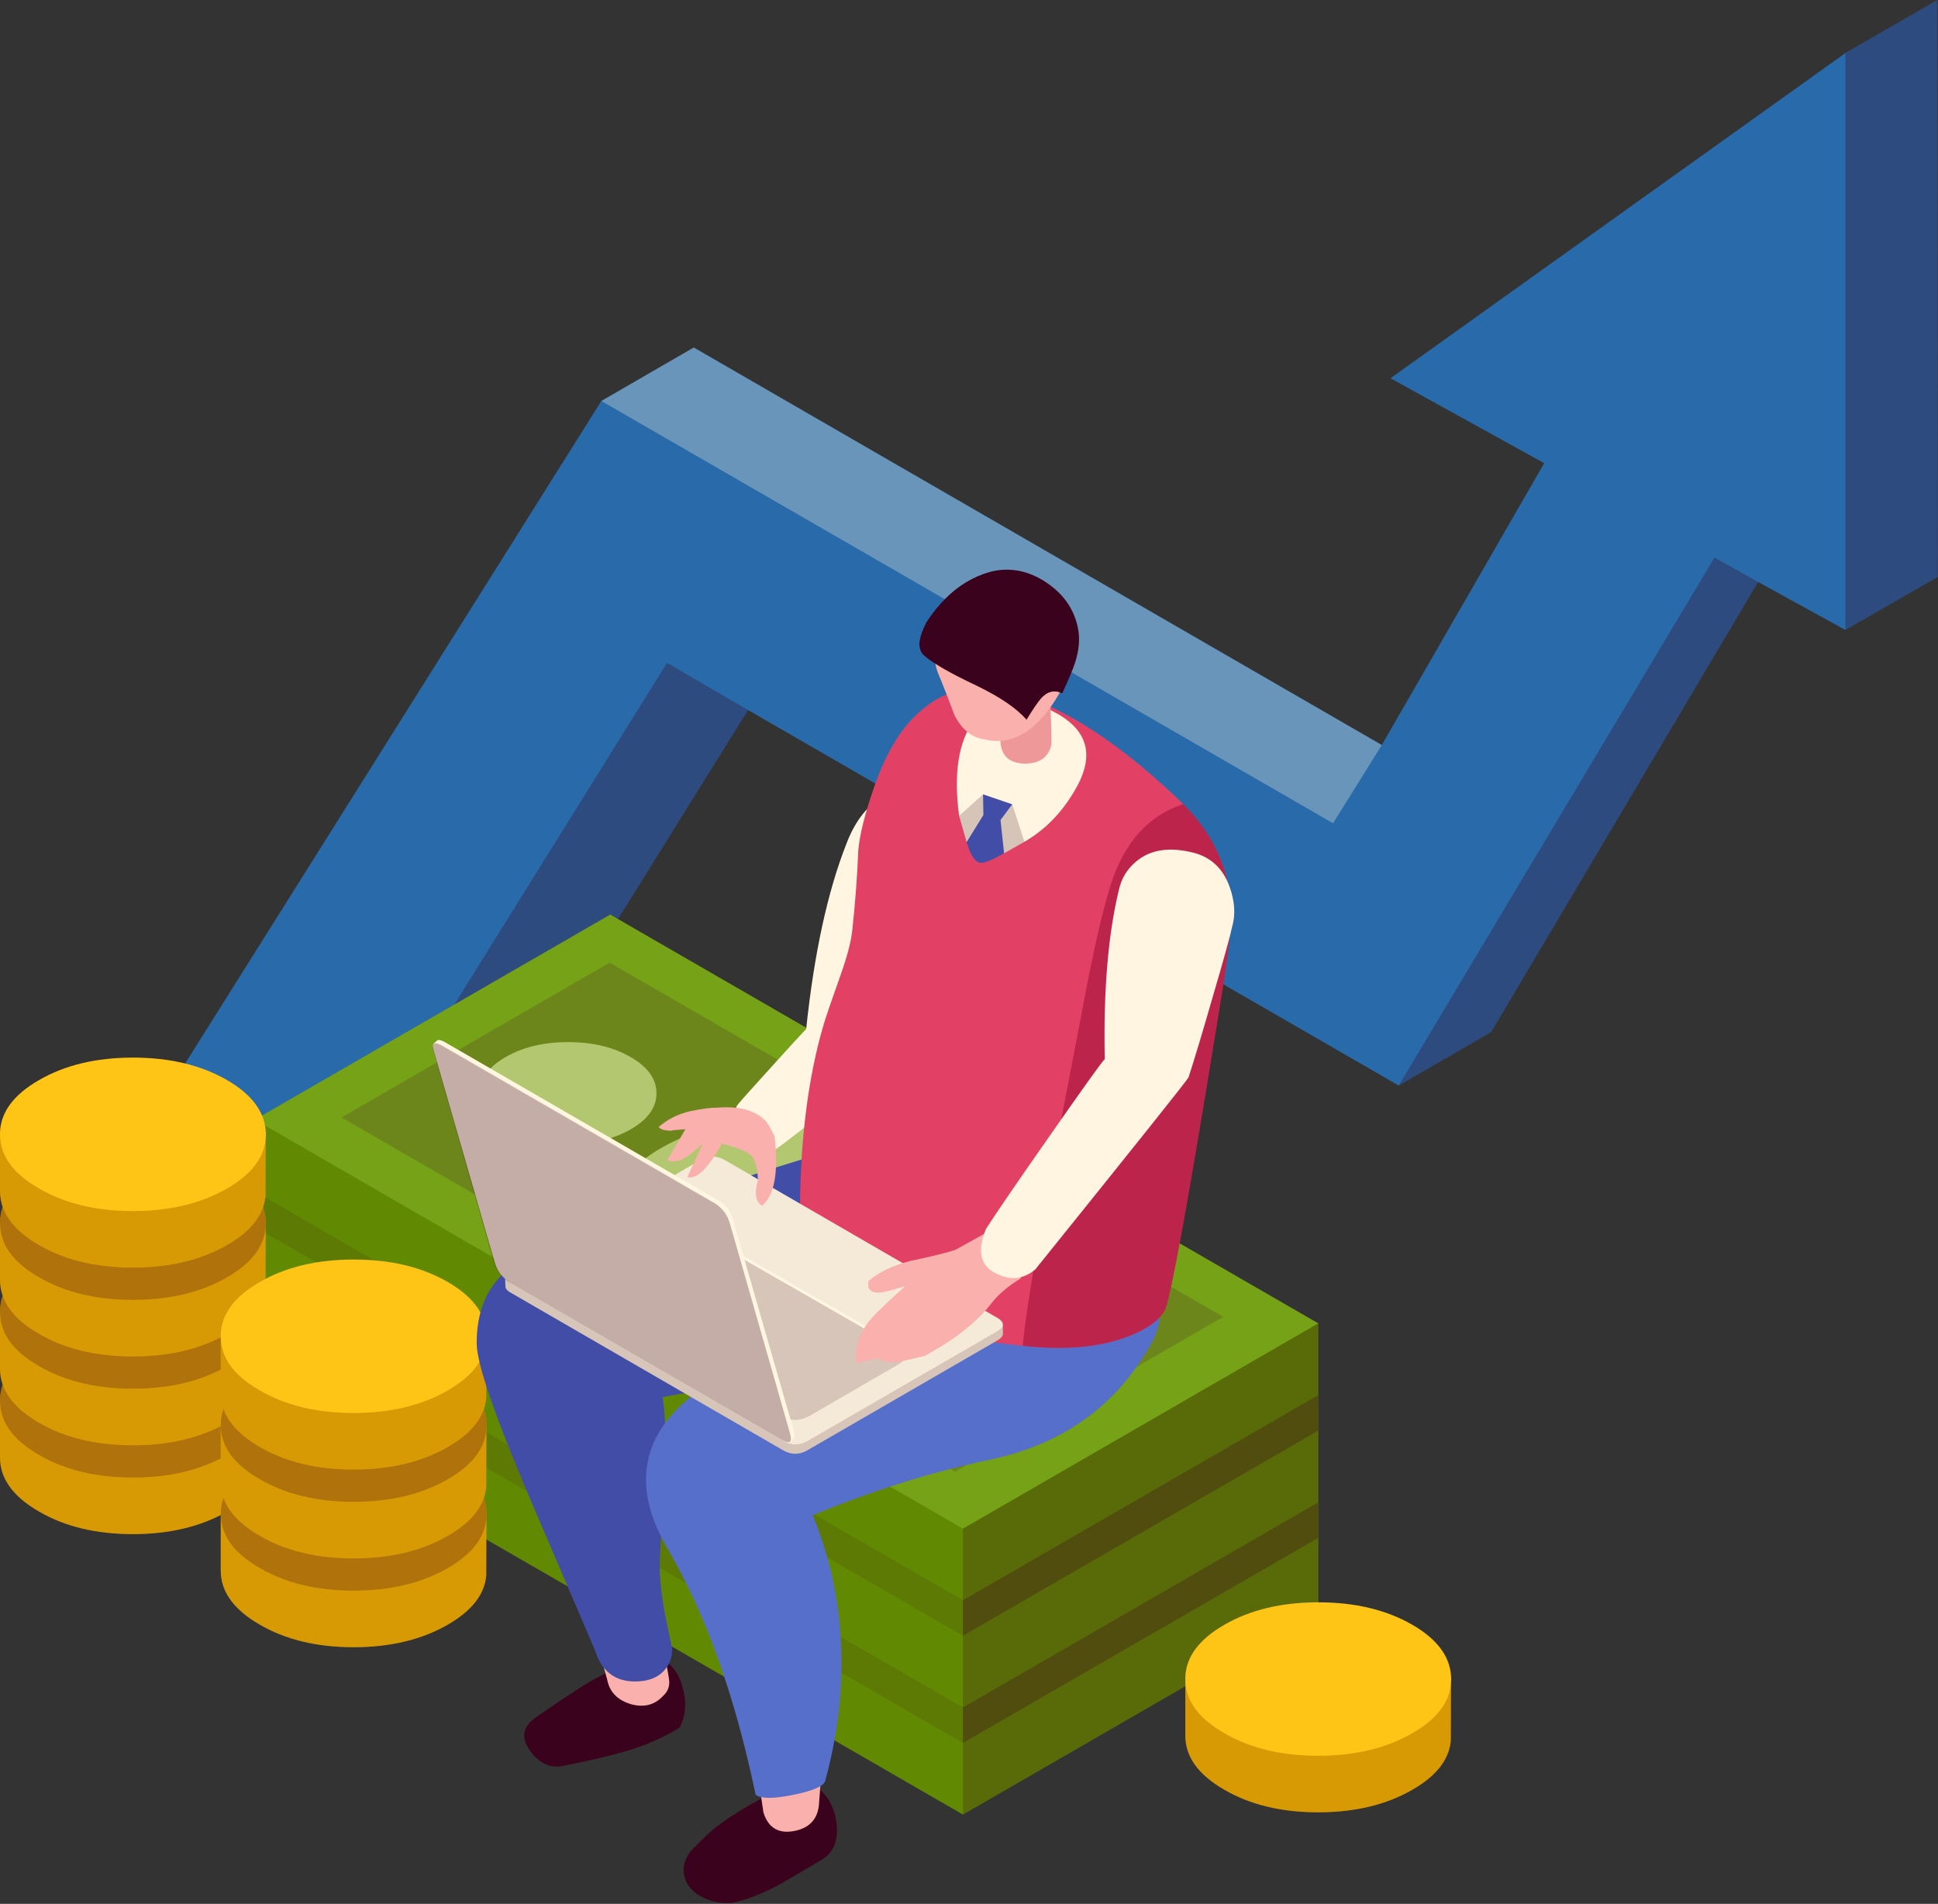 <?xml version="1.0" encoding="UTF-8"?><svg xmlns="http://www.w3.org/2000/svg" xmlns:xlink="http://www.w3.org/1999/xlink" height="266.9" preserveAspectRatio="xMidYMid meet" version="1.0" viewBox="-0.0 0.0 271.7 266.9" width="271.7" zoomAndPan="magnify"><rect x="-0.0" y="0.0" width="271.7" height="266.9" fill="#333333" stroke="none"/><g><g><g><g id="change1_1"><path d="M271.611,0l-12.898,7.441l-63.773,45.587l21.552,11.905l-22.769,39.51l-96.46-55.727 l-12.954,7.496L3.999,184.039l24.142,13.889l24.142-13.889l52.585-84.501l91.224,52.64l12.954-7.496l37.429-63.101l12.236,6.727 l12.954-7.441L271.611,0z" fill="#296baa"/></g><linearGradient gradientUnits="userSpaceOnUse" id="a" x1="3.998" x2="258.712" xlink:actuate="onLoad" xlink:show="other" xlink:type="simple" xmlns:xlink="http://www.w3.org/1999/xlink" y1="102.684" y2="102.684"><stop offset="0" stop-color="#fff6e1"/><stop offset="1" stop-color="#fff6e1"/></linearGradient><linearGradient gradientUnits="userSpaceOnUse" id="b" x1="84.309" x2="193.723" xlink:actuate="onLoad" xlink:show="other" xlink:type="simple" xmlns:xlink="http://www.w3.org/1999/xlink" y1="82.065" y2="82.065"><stop offset="0" stop-color="#fff6e1"/><stop offset="1" stop-color="#fff6e1"/></linearGradient><path d="M97.263,48.717l-12.954,7.496l102.58,59.199l6.834-10.969L97.263,48.717z" fill="url(#b)" opacity=".3"/><linearGradient gradientUnits="userSpaceOnUse" id="c" x1="28.141" x2="104.87" xlink:actuate="onLoad" xlink:show="other" xlink:type="simple" xmlns:xlink="http://www.w3.org/1999/xlink" y1="145.424" y2="145.424"><stop offset="0" stop-color="#3a021c"/><stop offset="1" stop-color="#3a021c"/></linearGradient><path d="M104.87,99.538l-11.355-6.615L28.141,197.926l24.142-13.889L104.87,99.538z" fill="url(#c)" opacity=".3"/><linearGradient gradientUnits="userSpaceOnUse" id="d" x1="196.094" x2="246.477" xlink:actuate="onLoad" xlink:show="other" xlink:type="simple" xmlns:xlink="http://www.w3.org/1999/xlink" y1="115.17" y2="115.17"><stop offset="0" stop-color="#3a021c"/><stop offset="1" stop-color="#3a021c"/></linearGradient><path d="M246.477,81.58l-6.119-3.417l-44.264,74.015l12.953-7.497L246.477,81.58z" fill="url(#d)" opacity=".3"/><linearGradient gradientUnits="userSpaceOnUse" id="e" x1="258.713" x2="271.666" xlink:actuate="onLoad" xlink:show="other" xlink:type="simple" xmlns:xlink="http://www.w3.org/1999/xlink" y1="44.153" y2="44.153"><stop offset="0" stop-color="#3a021c"/><stop offset="1" stop-color="#3a021c"/></linearGradient><path d="M271.611,0l-12.898,7.441v80.864l12.953-7.441L271.611,0z" fill="url(#e)" opacity=".3"/></g><g><linearGradient gradientTransform="matrix(-1 0 0 1 -613.867 0)" gradientUnits="userSpaceOnUse" id="f" x1="-798.685" x2="-649.576" xlink:actuate="onLoad" xlink:show="other" xlink:type="simple" xmlns:xlink="http://www.w3.org/1999/xlink" y1="191.293" y2="191.293"><stop offset="0" stop-color="#690"/><stop offset="1" stop-color="#690"/></linearGradient><path d="M35.734,156.965l49.82-28.753l99.264,57.308v40.102l-49.82,28.754l-99.289-57.309 L35.734,156.965z" fill="url(#f)"/><linearGradient gradientUnits="userSpaceOnUse" id="g" x1="35.734" x2="134.998" xlink:actuate="onLoad" xlink:show="other" xlink:type="simple" xmlns:xlink="http://www.w3.org/1999/xlink" y1="190.642" y2="190.642"><stop offset="0" stop-color="#3a021c"/><stop offset="1" stop-color="#3a021c"/></linearGradient><path d="M35.734,167.01v-10.045l99.264,57.334v10.02L35.734,167.01z" fill="url(#g)" opacity=".1"/><linearGradient gradientUnits="userSpaceOnUse" id="h" x1="35.734" x2="134.998" xlink:actuate="onLoad" xlink:show="other" xlink:type="simple" xmlns:xlink="http://www.w3.org/1999/xlink" y1="198.168" y2="198.168"><stop offset="0" stop-color="#3a021c"/><stop offset="1" stop-color="#3a021c"/></linearGradient><path d="M35.734,172.019v-5.01l99.264,57.31v5.01L35.734,172.019z" fill="url(#h)" opacity=".2"/><linearGradient gradientUnits="userSpaceOnUse" id="i" x1="35.734" x2="134.998" xlink:actuate="onLoad" xlink:show="other" xlink:type="simple" xmlns:xlink="http://www.w3.org/1999/xlink" y1="205.684" y2="205.684"><stop offset="0" stop-color="#3a021c"/><stop offset="1" stop-color="#3a021c"/></linearGradient><path d="M35.734,182.037V172.02l99.264,57.309v10.019L35.734,182.037z" fill="url(#i)" opacity=".1"/><linearGradient gradientUnits="userSpaceOnUse" id="j" x1="35.734" x2="134.998" xlink:actuate="onLoad" xlink:show="other" xlink:type="simple" xmlns:xlink="http://www.w3.org/1999/xlink" y1="213.197" y2="213.197"><stop offset="0" stop-color="#3a021c"/><stop offset="1" stop-color="#3a021c"/></linearGradient><path d="M35.734,187.047v-5.01l99.264,57.31v5.01L35.734,187.047z" fill="url(#j)" opacity=".2"/><linearGradient gradientUnits="userSpaceOnUse" id="k" x1="35.709" x2="134.998" xlink:actuate="onLoad" xlink:show="other" xlink:type="simple" xmlns:xlink="http://www.w3.org/1999/xlink" y1="220.711" y2="220.711"><stop offset="0" stop-color="#3a021c"/><stop offset="1" stop-color="#3a021c"/></linearGradient><path d="M35.709,197.066l0.025-10.02l99.264,57.31v10.019L35.709,197.066z" fill="url(#k)" opacity=".1"/><linearGradient gradientUnits="userSpaceOnUse" id="l" x1="134.998" x2="184.817" xlink:actuate="onLoad" xlink:show="other" xlink:type="simple" xmlns:xlink="http://www.w3.org/1999/xlink" y1="204.919" y2="204.919"><stop offset="0" stop-color="#3a021c"/><stop offset="1" stop-color="#3a021c"/></linearGradient><path d="M134.998,224.318V214.3l49.82-28.78v10.045L134.998,224.318z" fill="url(#l)" opacity=".3"/><linearGradient gradientUnits="userSpaceOnUse" id="m" x1="134.998" x2="184.817" xlink:actuate="onLoad" xlink:show="other" xlink:type="simple" xmlns:xlink="http://www.w3.org/1999/xlink" y1="212.446" y2="212.446"><stop offset="0" stop-color="#3a021c"/><stop offset="1" stop-color="#3a021c"/></linearGradient><path d="M184.817,195.564v5.01l-49.82,28.754v-5.01L184.817,195.564z" fill="url(#m)" opacity=".5"/><linearGradient gradientUnits="userSpaceOnUse" id="n" x1="134.998" x2="184.817" xlink:actuate="onLoad" xlink:show="other" xlink:type="simple" xmlns:xlink="http://www.w3.org/1999/xlink" y1="219.959" y2="219.959"><stop offset="0" stop-color="#3a021c"/><stop offset="1" stop-color="#3a021c"/></linearGradient><path d="M184.817,200.572v10.019l-49.82,28.755v-10.019L184.817,200.572z" fill="url(#n)" opacity=".3"/><linearGradient gradientUnits="userSpaceOnUse" id="o" x1="134.998" x2="184.817" xlink:actuate="onLoad" xlink:show="other" xlink:type="simple" xmlns:xlink="http://www.w3.org/1999/xlink" y1="227.475" y2="227.475"><stop offset="0" stop-color="#3a021c"/><stop offset="1" stop-color="#3a021c"/></linearGradient><path d="M184.817,210.592v5.01l-49.82,28.755v-5.01L184.817,210.592z" fill="url(#o)" opacity=".5"/><linearGradient gradientUnits="userSpaceOnUse" id="p" x1="134.998" x2="184.817" xlink:actuate="onLoad" xlink:show="other" xlink:type="simple" xmlns:xlink="http://www.w3.org/1999/xlink" y1="234.988" y2="234.988"><stop offset="0" stop-color="#3a021c"/><stop offset="1" stop-color="#3a021c"/></linearGradient><path d="M184.817,215.602v10.018l-49.82,28.756v-10.019L184.817,215.602z" fill="url(#p)" opacity=".3"/><linearGradient gradientUnits="userSpaceOnUse" id="q" x1="47.873" x2="171.49" xlink:actuate="onLoad" xlink:show="other" xlink:type="simple" xmlns:xlink="http://www.w3.org/1999/xlink" y1="170.633" y2="170.633"><stop offset="0" stop-color="#3a021c"/><stop offset="1" stop-color="#3a021c"/></linearGradient><path d="M47.874,156.654l37.596-21.705l86.021,49.662l-37.597,21.705L47.874,156.654z" fill="url(#q)" opacity=".2"/><linearGradient gradientUnits="userSpaceOnUse" id="r" x1="35.734" x2="184.817" xlink:actuate="onLoad" xlink:show="other" xlink:type="simple" xmlns:xlink="http://www.w3.org/1999/xlink" y1="171.256" y2="171.256"><stop offset="0" stop-color="#fff6e1"/><stop offset="1" stop-color="#fff6e1"/></linearGradient><path d="M35.734,156.965l49.82-28.753l99.264,57.308l-49.82,28.78L35.734,156.965z" fill="url(#r)" opacity=".1"/><linearGradient gradientTransform="matrix(-1 0 0 1 -613.867 0)" gradientUnits="userSpaceOnUse" id="s" x1="-745.959" x2="-699.803" xlink:actuate="onLoad" xlink:show="other" xlink:type="simple" xmlns:xlink="http://www.w3.org/1999/xlink" y1="170.341" y2="170.341"><stop offset="0" stop-color="#690"/><stop offset="1" stop-color="#690"/></linearGradient><path d="M85.936,170.342c0-3.682,2.265-6.824,6.794-9.426c4.5-2.6,9.936-3.9,16.306-3.9 s11.805,1.301,16.306,3.9c4.5,2.602,6.75,5.742,6.75,9.426c0.029,3.681-2.206,6.822-6.706,9.424 c-4.53,2.601-9.994,3.9-16.394,3.9c-6.371,0-11.806-1.3-16.306-3.9C88.186,177.164,85.936,174.022,85.936,170.342z" fill="url(#s)"/><linearGradient gradientTransform="matrix(-1 0 0 1 -613.867 0)" gradientUnits="userSpaceOnUse" id="t" x1="-705.9" x2="-681.108" xlink:actuate="onLoad" xlink:show="other" xlink:type="simple" xmlns:xlink="http://www.w3.org/1999/xlink" y1="153.248" y2="153.248"><stop offset="0" stop-color="#690"/><stop offset="1" stop-color="#690"/></linearGradient><path d="M67.241,153.248c0-1.977,1.216-3.664,3.649-5.062c2.417-1.396,5.336-2.095,8.759-2.095 c3.422,0,6.34,0.698,8.758,2.095c2.417,1.398,3.625,3.086,3.625,5.062c0.016,1.979-1.186,3.664-3.603,5.062 c-2.433,1.396-5.368,2.096-8.805,2.096c-3.421,0-6.341-0.699-8.759-2.096C68.449,156.912,67.241,155.227,67.241,153.248z" fill="url(#t)"/><linearGradient gradientTransform="matrix(-1 0 0 1 -613.867 0)" gradientUnits="userSpaceOnUse" id="u" x1="-765.768" x2="-740.977" xlink:actuate="onLoad" xlink:show="other" xlink:type="simple" xmlns:xlink="http://www.w3.org/1999/xlink" y1="187.409" y2="187.409"><stop offset="0" stop-color="#690"/><stop offset="1" stop-color="#690"/></linearGradient><path d="M127.11,187.41c0-1.979,1.217-3.665,3.649-5.062c2.417-1.396,5.336-2.096,8.758-2.096 c3.422,0,6.341,0.699,8.758,2.096c2.417,1.397,3.625,3.084,3.625,5.062c0.017,1.978-1.184,3.664-3.602,5.062 c-2.434,1.396-5.368,2.095-8.805,2.095c-3.421,0-6.341-0.698-8.759-2.095C128.319,191.074,127.11,189.388,127.11,187.41z" fill="url(#u)"/><linearGradient gradientUnits="userSpaceOnUse" id="v" x1="85.936" x2="132.092" xlink:actuate="onLoad" xlink:show="other" xlink:type="simple" xmlns:xlink="http://www.w3.org/1999/xlink" y1="170.341" y2="170.341"><stop offset="0" stop-color="#fff6e1"/><stop offset="1" stop-color="#fff6e1"/></linearGradient><path d="M85.936,170.342c0-3.682,2.265-6.824,6.794-9.426 c4.5-2.6,9.936-3.9,16.306-3.9s11.805,1.301,16.306,3.9c4.5,2.602,6.75,5.742,6.75,9.426c0.029,3.681-2.206,6.822-6.706,9.424 c-4.53,2.601-9.994,3.9-16.394,3.9c-6.371,0-11.806-1.3-16.306-3.9C88.186,177.164,85.936,174.022,85.936,170.342z" fill="url(#v)" opacity=".5"/><linearGradient gradientUnits="userSpaceOnUse" id="w" x1="67.241" x2="92.033" xlink:actuate="onLoad" xlink:show="other" xlink:type="simple" xmlns:xlink="http://www.w3.org/1999/xlink" y1="153.248" y2="153.248"><stop offset="0" stop-color="#fff6e1"/><stop offset="1" stop-color="#fff6e1"/></linearGradient><path d="M67.241,153.248c0-1.977,1.216-3.664,3.649-5.062 c2.417-1.396,5.336-2.095,8.759-2.095c3.422,0,6.34,0.698,8.758,2.095c2.417,1.398,3.625,3.086,3.625,5.062 c0.016,1.979-1.186,3.664-3.603,5.062c-2.433,1.396-5.368,2.096-8.805,2.096c-3.421,0-6.341-0.699-8.759-2.096 C68.449,156.912,67.241,155.227,67.241,153.248z" fill="url(#w)" opacity=".5"/><linearGradient gradientUnits="userSpaceOnUse" id="x" x1="127.11" x2="151.9" xlink:actuate="onLoad" xlink:show="other" xlink:type="simple" xmlns:xlink="http://www.w3.org/1999/xlink" y1="187.409" y2="187.409"><stop offset="0" stop-color="#fff6e1"/><stop offset="1" stop-color="#fff6e1"/></linearGradient><path d="M127.11,187.41c0-1.979,1.217-3.665,3.649-5.062 c2.417-1.396,5.336-2.096,8.758-2.096c3.422,0,6.341,0.699,8.758,2.096c2.417,1.397,3.625,3.084,3.625,5.062 c0.017,1.978-1.184,3.664-3.602,5.062c-2.434,1.396-5.368,2.095-8.805,2.095c-3.421,0-6.341-0.698-8.759-2.095 C128.319,191.074,127.11,189.388,127.11,187.41z" fill="url(#x)" opacity=".5"/></g><g><linearGradient gradientTransform="matrix(-1 0 0 1 -613.867 0)" gradientUnits="userSpaceOnUse" id="y" x1="-651.143" x2="-613.867" xlink:actuate="onLoad" xlink:show="other" xlink:type="simple" xmlns:xlink="http://www.w3.org/1999/xlink" y1="200.346" y2="200.346"><stop offset="0" stop-color="#ffc000"/><stop offset="1" stop-color="#ffc000"/></linearGradient><path d="M5.462,211.894C1.82,209.799,0,207.271,0,204.308v-7.925c0-0.085,0-0.169,0-0.255 c0.104-2.871,1.935-5.324,5.49-7.359c3.623-2.094,8.01-3.142,13.161-3.142c5.132,0,9.521,1.048,13.162,3.142 c3.426,1.98,5.238,4.359,5.433,7.133c0.039,0.303,0.039,0.641,0,1.02l-0.027,8.123c-0.249,2.646-2.041,4.932-5.378,6.85 c-3.661,2.114-8.066,3.171-13.218,3.171C13.473,215.064,9.085,214.008,5.462,211.894z" fill="url(#y)"/><linearGradient gradientUnits="userSpaceOnUse" id="z" x1="0" x2="37.275" xlink:actuate="onLoad" xlink:show="other" xlink:type="simple" xmlns:xlink="http://www.w3.org/1999/xlink" y1="196.384" y2="196.384"><stop offset="0" stop-color="#3a021c"/><stop offset="1" stop-color="#3a021c"/></linearGradient><path d="M5.462,203.969c-1.898-1.093-3.304-2.3-4.217-3.622 c-0.804-1.186-1.22-2.47-1.245-3.85v-0.113c0-0.084,0-0.17,0-0.255c0.104-2.871,1.934-5.325,5.49-7.359 c3.623-2.095,8.01-3.142,13.161-3.142c5.132,0,9.521,1.047,13.162,3.142c3.426,1.981,5.238,4.358,5.433,7.133 c0.039,0.302,0.039,0.641,0,1.019c-0.088,1.225-0.494,2.366-1.216,3.426c-0.905,1.329-2.302,2.535-4.189,3.622 c-3.66,2.113-8.066,3.171-13.218,3.171C13.473,207.139,9.085,206.082,5.462,203.969z" fill="url(#z)" opacity=".4"/><linearGradient gradientUnits="userSpaceOnUse" id="A" x1="0" x2="37.247" xlink:actuate="onLoad" xlink:show="other" xlink:type="simple" xmlns:xlink="http://www.w3.org/1999/xlink" y1="205.779" y2="205.779"><stop offset="0" stop-color="#3a021c"/><stop offset="1" stop-color="#3a021c"/></linearGradient><path d="M0,204.308v-7.812c0.025,1.382,0.441,2.666,1.245,3.851 c0.914,1.323,2.319,2.53,4.217,3.622c3.623,2.113,8.01,3.17,13.161,3.17c5.152,0,9.558-1.057,13.218-3.17 c1.888-1.086,3.284-2.293,4.189-3.622c0.723-1.06,1.128-2.2,1.216-3.426l-0.027,8.124c-0.249,2.646-2.041,4.932-5.378,6.85 c-3.661,2.114-8.066,3.171-13.218,3.171c-5.151,0-9.539-1.057-13.161-3.171C1.821,209.799,0,207.271,0,204.308z" fill="url(#A)" opacity=".2"/><linearGradient gradientTransform="matrix(-1 0 0 1 -613.867 0)" gradientUnits="userSpaceOnUse" id="B" x1="-651.143" x2="-613.867" xlink:actuate="onLoad" xlink:show="other" xlink:type="simple" xmlns:xlink="http://www.w3.org/1999/xlink" y1="187.891" y2="187.891"><stop offset="0" stop-color="#ffc000"/><stop offset="1" stop-color="#ffc000"/></linearGradient><path d="M5.462,199.44C1.82,197.345,0,194.817,0,191.854v-7.926c0-0.083,0-0.169,0-0.255 c0.104-2.871,1.935-5.324,5.49-7.358c3.623-2.095,8.01-3.143,13.161-3.143c5.132,0,9.521,1.048,13.162,3.143 c3.426,1.981,5.238,4.359,5.433,7.133c0.039,0.301,0.039,0.641,0,1.019l-0.027,8.123c-0.249,2.648-2.042,4.932-5.378,6.85 c-3.66,2.113-8.066,3.171-13.218,3.171C13.473,202.61,9.085,201.553,5.462,199.44z" fill="url(#B)"/><linearGradient gradientUnits="userSpaceOnUse" id="C" x1="0" x2="37.275" xlink:actuate="onLoad" xlink:show="other" xlink:type="simple" xmlns:xlink="http://www.w3.org/1999/xlink" y1="183.929" y2="183.929"><stop offset="0" stop-color="#3a021c"/><stop offset="1" stop-color="#3a021c"/></linearGradient><path d="M5.462,191.515c-1.898-1.092-3.304-2.299-4.217-3.623 c-0.804-1.184-1.22-2.469-1.245-3.849v-0.114c0-0.083,0-0.169,0-0.254c0.104-2.871,1.934-5.324,5.49-7.358 c3.623-2.095,8.01-3.144,13.161-3.144c5.132,0,9.521,1.049,13.162,3.144c3.426,1.98,5.238,4.358,5.433,7.132 c0.039,0.302,0.039,0.643,0,1.02c-0.088,1.225-0.494,2.365-1.216,3.424c-0.905,1.33-2.302,2.537-4.189,3.623 c-3.66,2.113-8.066,3.17-13.218,3.17C13.473,194.685,9.085,193.628,5.462,191.515z" fill="url(#C)" opacity=".4"/><linearGradient gradientUnits="userSpaceOnUse" id="D" x1="0" x2="37.247" xlink:actuate="onLoad" xlink:show="other" xlink:type="simple" xmlns:xlink="http://www.w3.org/1999/xlink" y1="193.326" y2="193.326"><stop offset="0" stop-color="#3a021c"/><stop offset="1" stop-color="#3a021c"/></linearGradient><path d="M0,191.854v-7.812c0.025,1.381,0.441,2.664,1.245,3.85 c0.914,1.322,2.319,2.531,4.217,3.622c3.623,2.114,8.01,3.171,13.161,3.171c5.152,0,9.558-1.057,13.218-3.171 c1.888-1.085,3.284-2.293,4.189-3.622c0.723-1.059,1.128-2.201,1.216-3.426l-0.027,8.123c-0.249,2.648-2.042,4.932-5.378,6.852 c-3.66,2.112-8.066,3.17-13.218,3.17c-5.151,0-9.538-1.058-13.161-3.17C1.821,197.345,0,194.817,0,191.854z" fill="url(#D)" opacity=".2"/><linearGradient gradientTransform="matrix(-1 0 0 1 -613.867 0)" gradientUnits="userSpaceOnUse" id="E" x1="-651.143" x2="-613.867" xlink:actuate="onLoad" xlink:show="other" xlink:type="simple" xmlns:xlink="http://www.w3.org/1999/xlink" y1="175.436" y2="175.436"><stop offset="0" stop-color="#ffc000"/><stop offset="1" stop-color="#ffc000"/></linearGradient><path d="M5.462,186.985C1.82,184.89,0,182.362,0,179.399v-7.926c0-0.083,0-0.169,0-0.254 c0.104-2.871,1.935-5.324,5.49-7.359c3.623-2.094,8.01-3.143,13.161-3.143c5.132,0,9.521,1.049,13.162,3.143 c3.426,1.98,5.238,4.359,5.433,7.133c0.039,0.302,0.039,0.641,0,1.02l-0.027,8.123c-0.249,2.646-2.042,4.931-5.378,6.85 c-3.66,2.113-8.066,3.17-13.218,3.17C13.473,190.155,9.085,189.099,5.462,186.985z" fill="url(#E)"/><linearGradient gradientUnits="userSpaceOnUse" id="F" x1="0" x2="37.275" xlink:actuate="onLoad" xlink:show="other" xlink:type="simple" xmlns:xlink="http://www.w3.org/1999/xlink" y1="171.475" y2="171.475"><stop offset="0" stop-color="#3a021c"/><stop offset="1" stop-color="#3a021c"/></linearGradient><path d="M5.462,179.061c-1.898-1.093-3.304-2.299-4.217-3.622 c-0.804-1.186-1.22-2.471-1.245-3.85v-0.113c0-0.084,0-0.17,0-0.256c0.104-2.871,1.934-5.324,5.49-7.359 c3.623-2.094,8.01-3.141,13.161-3.141c5.132,0,9.521,1.047,13.162,3.141c3.426,1.981,5.238,4.359,5.433,7.133 c0.039,0.303,0.039,0.643,0,1.02c-0.088,1.225-0.494,2.365-1.216,3.426c-0.905,1.329-2.302,2.535-4.189,3.622 c-3.66,2.114-8.066,3.17-13.218,3.17C13.473,182.23,9.085,181.175,5.462,179.061z" fill="url(#F)" opacity=".4"/><linearGradient gradientUnits="userSpaceOnUse" id="G" x1="0" x2="37.247" xlink:actuate="onLoad" xlink:show="other" xlink:type="simple" xmlns:xlink="http://www.w3.org/1999/xlink" y1="180.873" y2="180.873"><stop offset="0" stop-color="#3a021c"/><stop offset="1" stop-color="#3a021c"/></linearGradient><path d="M0,179.399v-7.811c0.025,1.38,0.441,2.664,1.245,3.85 c0.914,1.323,2.319,2.53,4.217,3.622c3.623,2.114,8.01,3.17,13.161,3.17c5.152,0,9.558-1.056,13.218-3.17 c1.888-1.087,3.284-2.293,4.189-3.622c0.723-1.061,1.128-2.201,1.216-3.426l-0.027,8.123c-0.249,2.647-2.042,4.932-5.378,6.851 c-3.66,2.114-8.066,3.17-13.218,3.17c-5.151,0-9.538-1.056-13.161-3.17C1.821,184.892,0,182.362,0,179.399z" fill="url(#G)" opacity=".2"/><linearGradient gradientTransform="matrix(-1 0 0 1 -613.867 0)" gradientUnits="userSpaceOnUse" id="H" x1="-651.143" x2="-613.867" xlink:actuate="onLoad" xlink:show="other" xlink:type="simple" xmlns:xlink="http://www.w3.org/1999/xlink" y1="162.982" y2="162.982"><stop offset="0" stop-color="#ffc000"/><stop offset="1" stop-color="#ffc000"/></linearGradient><path d="M5.462,174.532C1.82,172.437,0,169.909,0,166.946v-7.926c0-0.084,0-0.17,0-0.256 c0.104-2.871,1.935-5.323,5.49-7.357c3.623-2.096,8.01-3.143,13.161-3.143c5.132,0,9.521,1.047,13.162,3.143 c3.426,1.98,5.238,4.359,5.433,7.133c0.039,0.301,0.039,0.641,0,1.018l-0.027,8.123c-0.249,2.648-2.042,4.932-5.378,6.851 c-3.66,2.114-8.066,3.17-13.218,3.17C13.473,177.702,9.085,176.646,5.462,174.532z" fill="url(#H)"/><linearGradient gradientUnits="userSpaceOnUse" id="I" x1="0" x2="37.275" xlink:actuate="onLoad" xlink:show="other" xlink:type="simple" xmlns:xlink="http://www.w3.org/1999/xlink" y1="159.022" y2="159.022"><stop offset="0" stop-color="#fff6e1"/><stop offset="1" stop-color="#fff6e1"/></linearGradient><path d="M5.462,166.606c-1.898-1.092-3.304-2.299-4.217-3.623 c-0.804-1.185-1.22-2.469-1.245-3.85v-0.113c0-0.084,0-0.17,0-0.255c0.104-2.87,1.934-5.323,5.49-7.358 c3.623-2.095,8.01-3.142,13.161-3.142c5.132,0,9.521,1.047,13.162,3.142c3.426,1.98,5.238,4.359,5.433,7.133 c0.039,0.301,0.039,0.642,0,1.019c-0.088,1.225-0.494,2.366-1.216,3.425c-0.905,1.33-2.302,2.537-4.189,3.623 c-3.66,2.113-8.066,3.17-13.218,3.17C13.473,169.776,9.085,168.72,5.462,166.606z" fill="url(#I)" opacity=".1"/><linearGradient gradientUnits="userSpaceOnUse" id="J" x1="0" x2="37.247" xlink:actuate="onLoad" xlink:show="other" xlink:type="simple" xmlns:xlink="http://www.w3.org/1999/xlink" y1="168.418" y2="168.418"><stop offset="0" stop-color="#3a021c"/><stop offset="1" stop-color="#3a021c"/></linearGradient><path d="M0,166.946v-7.812c0.025,1.381,0.441,2.664,1.245,3.85 c0.914,1.324,2.319,2.531,4.217,3.623c3.623,2.113,8.01,3.169,13.161,3.169c5.152,0,9.558-1.056,13.218-3.169 c1.888-1.086,3.284-2.295,4.189-3.623c0.723-1.059,1.128-2.201,1.216-3.426l-0.027,8.123c-0.249,2.648-2.042,4.932-5.378,6.851 c-3.66,2.114-8.066,3.17-13.218,3.17c-5.151,0-9.538-1.056-13.161-3.17C1.821,172.438,0,169.909,0,166.946z" fill="url(#J)" opacity=".2"/></g><g><linearGradient gradientTransform="matrix(-1 0 0 1 -613.867 0)" gradientUnits="userSpaceOnUse" id="K" x1="-682.09" x2="-644.814" xlink:actuate="onLoad" xlink:show="other" xlink:type="simple" xmlns:xlink="http://www.w3.org/1999/xlink" y1="216.199" y2="216.199"><stop offset="0" stop-color="#ffc000"/><stop offset="1" stop-color="#ffc000"/></linearGradient><path d="M36.41,227.749c-3.642-2.096-5.462-4.623-5.462-7.586v-7.926c0-0.084,0-0.17,0-0.256 c0.104-2.871,1.935-5.324,5.491-7.358c3.623-2.095,8.009-3.142,13.161-3.142c5.133,0,9.52,1.047,13.162,3.142 c3.426,1.981,5.238,4.36,5.433,7.133c0.039,0.302,0.039,0.642,0,1.019l-0.027,8.123c-0.249,2.648-2.042,4.932-5.378,6.851 c-3.66,2.112-8.066,3.17-13.218,3.17C44.42,230.919,40.033,229.861,36.41,227.749z" fill="url(#K)"/><linearGradient gradientUnits="userSpaceOnUse" id="L" x1="30.947" x2="68.223" xlink:actuate="onLoad" xlink:show="other" xlink:type="simple" xmlns:xlink="http://www.w3.org/1999/xlink" y1="212.237" y2="212.237"><stop offset="0" stop-color="#3a021c"/><stop offset="1" stop-color="#3a021c"/></linearGradient><path d="M36.41,219.823c-1.898-1.092-3.305-2.299-4.217-3.623 c-0.804-1.185-1.22-2.469-1.245-3.85v-0.113c0-0.084,0-0.17,0-0.255c0.104-2.87,1.935-5.324,5.491-7.358 c3.623-2.095,8.009-3.143,13.161-3.143c5.133,0,9.52,1.048,13.162,3.143c3.426,1.98,5.238,4.359,5.433,7.133 c0.039,0.301,0.039,0.641,0,1.019c-0.087,1.225-0.493,2.366-1.216,3.425c-0.905,1.33-2.302,2.537-4.189,3.623 c-3.66,2.113-8.066,3.17-13.218,3.17C44.42,222.993,40.033,221.937,36.41,219.823z" fill="url(#L)" opacity=".4"/><linearGradient gradientUnits="userSpaceOnUse" id="M" x1="30.947" x2="68.194" xlink:actuate="onLoad" xlink:show="other" xlink:type="simple" xmlns:xlink="http://www.w3.org/1999/xlink" y1="221.635" y2="221.635"><stop offset="0" stop-color="#3a021c"/><stop offset="1" stop-color="#3a021c"/></linearGradient><path d="M30.947,220.163v-7.812c0.025,1.381,0.441,2.664,1.245,3.849 c0.914,1.323,2.319,2.532,4.217,3.623c3.623,2.114,8.01,3.17,13.161,3.17c5.152,0,9.558-1.056,13.218-3.17 c1.887-1.087,3.284-2.294,4.189-3.623c0.723-1.059,1.129-2.2,1.217-3.425l-0.028,8.123c-0.249,2.648-2.042,4.932-5.378,6.851 c-3.661,2.112-8.066,3.17-13.218,3.17c-5.15,0-9.538-1.058-13.161-3.17C32.768,225.653,30.947,223.126,30.947,220.163z" fill="url(#M)" opacity=".2"/><linearGradient gradientTransform="matrix(-1 0 0 1 -613.867 0)" gradientUnits="userSpaceOnUse" id="N" x1="-682.09" x2="-644.814" xlink:actuate="onLoad" xlink:show="other" xlink:type="simple" xmlns:xlink="http://www.w3.org/1999/xlink" y1="203.746" y2="203.746"><stop offset="0" stop-color="#ffc000"/><stop offset="1" stop-color="#ffc000"/></linearGradient><path d="M36.41,215.294c-3.642-2.094-5.462-4.623-5.462-7.586v-7.924c0-0.085,0-0.171,0-0.256 c0.104-2.871,1.935-5.324,5.491-7.359c3.623-2.094,8.009-3.141,13.161-3.141c5.133,0,9.52,1.047,13.162,3.141 c3.426,1.98,5.238,4.359,5.433,7.133c0.039,0.303,0.039,0.641,0,1.02l-0.027,8.123c-0.249,2.647-2.042,4.931-5.378,6.85 c-3.66,2.113-8.066,3.17-13.218,3.17C44.42,218.464,40.033,217.407,36.41,215.294z" fill="url(#N)"/><linearGradient gradientUnits="userSpaceOnUse" id="O" x1="30.947" x2="68.223" xlink:actuate="onLoad" xlink:show="other" xlink:type="simple" xmlns:xlink="http://www.w3.org/1999/xlink" y1="199.784" y2="199.784"><stop offset="0" stop-color="#3a021c"/><stop offset="1" stop-color="#3a021c"/></linearGradient><path d="M36.41,207.369c-1.898-1.092-3.305-2.299-4.217-3.622 c-0.804-1.186-1.22-2.469-1.245-3.85v-0.113c0-0.084,0-0.17,0-0.254c0.104-2.872,1.935-5.326,5.491-7.359 c3.623-2.096,8.009-3.143,13.161-3.143c5.133,0,9.52,1.047,13.162,3.143c3.426,1.979,5.238,4.358,5.433,7.131 c0.039,0.303,0.039,0.643,0,1.02c-0.087,1.225-0.493,2.365-1.216,3.426c-0.905,1.328-2.302,2.536-4.189,3.622 c-3.66,2.114-8.066,3.171-13.218,3.171C44.42,210.54,40.033,209.483,36.41,207.369z" fill="url(#O)" opacity=".4"/><linearGradient gradientUnits="userSpaceOnUse" id="P" x1="30.947" x2="68.194" xlink:actuate="onLoad" xlink:show="other" xlink:type="simple" xmlns:xlink="http://www.w3.org/1999/xlink" y1="209.18" y2="209.18"><stop offset="0" stop-color="#3a021c"/><stop offset="1" stop-color="#3a021c"/></linearGradient><path d="M30.947,207.708v-7.812c0.025,1.382,0.441,2.664,1.245,3.849 c0.914,1.324,2.319,2.532,4.217,3.623c3.623,2.113,8.01,3.17,13.161,3.17c5.152,0,9.558-1.057,13.218-3.17 c1.887-1.086,3.284-2.293,4.189-3.623c0.723-1.059,1.129-2.199,1.217-3.424l-0.028,8.123c-0.249,2.647-2.042,4.931-5.378,6.85 c-3.661,2.113-8.066,3.17-13.218,3.17c-5.15,0-9.538-1.057-13.161-3.17C32.768,213.2,30.947,210.671,30.947,207.708z" fill="url(#P)" opacity=".2"/><linearGradient gradientTransform="matrix(-1 0 0 1 -613.867 0)" gradientUnits="userSpaceOnUse" id="Q" x1="-682.09" x2="-644.814" xlink:actuate="onLoad" xlink:show="other" xlink:type="simple" xmlns:xlink="http://www.w3.org/1999/xlink" y1="191.293" y2="191.293"><stop offset="0" stop-color="#ffc000"/><stop offset="1" stop-color="#ffc000"/></linearGradient><path d="M36.41,202.841c-3.642-2.095-5.462-4.623-5.462-7.586v-7.926c0-0.084,0-0.17,0-0.254 c0.104-2.872,1.935-5.325,5.491-7.359c3.623-2.096,8.009-3.142,13.161-3.142c5.133,0,9.52,1.046,13.162,3.142 c3.426,1.98,5.238,4.359,5.433,7.133c0.039,0.301,0.039,0.641,0,1.018l-0.027,8.124c-0.249,2.647-2.042,4.931-5.378,6.85 c-3.66,2.114-8.066,3.171-13.218,3.171C44.42,206.011,40.033,204.954,36.41,202.841z" fill="url(#Q)"/><linearGradient gradientUnits="userSpaceOnUse" id="R" x1="30.947" x2="68.223" xlink:actuate="onLoad" xlink:show="other" xlink:type="simple" xmlns:xlink="http://www.w3.org/1999/xlink" y1="187.33" y2="187.33"><stop offset="0" stop-color="#fff6e1"/><stop offset="1" stop-color="#fff6e1"/></linearGradient><path d="M36.41,194.915c-1.898-1.092-3.305-2.299-4.217-3.623 c-0.804-1.185-1.22-2.468-1.245-3.85v-0.112c0-0.085,0-0.171,0-0.255c0.104-2.871,1.935-5.324,5.491-7.358 c3.623-2.096,8.009-3.142,13.161-3.142c5.133,0,9.52,1.046,13.162,3.142c3.426,1.979,5.238,4.358,5.433,7.132 c0.039,0.302,0.039,0.642,0,1.019c-0.087,1.226-0.493,2.366-1.216,3.425c-0.905,1.33-2.302,2.537-4.189,3.623 c-3.66,2.113-8.066,3.17-13.218,3.17C44.42,198.085,40.033,197.028,36.41,194.915z" fill="url(#R)" opacity=".1"/><linearGradient gradientUnits="userSpaceOnUse" id="S" x1="30.947" x2="68.194" xlink:actuate="onLoad" xlink:show="other" xlink:type="simple" xmlns:xlink="http://www.w3.org/1999/xlink" y1="196.727" y2="196.727"><stop offset="0" stop-color="#3a021c"/><stop offset="1" stop-color="#3a021c"/></linearGradient><path d="M30.947,195.255v-7.812c0.025,1.382,0.441,2.664,1.245,3.85 c0.914,1.324,2.319,2.531,4.217,3.623c3.623,2.113,8.01,3.17,13.161,3.17c5.152,0,9.558-1.057,13.218-3.17 c1.887-1.086,3.284-2.294,4.189-3.623c0.723-1.059,1.129-2.2,1.217-3.426l-0.028,8.124c-0.249,2.647-2.042,4.931-5.378,6.85 c-3.661,2.114-8.066,3.171-13.218,3.171c-5.15,0-9.538-1.057-13.161-3.171C32.768,200.746,30.947,198.218,30.947,195.255z" fill="url(#S)" opacity=".2"/></g><g><linearGradient gradientTransform="matrix(-1 0 0 1 -613.867 0)" gradientUnits="userSpaceOnUse" id="T" x1="-817.32" x2="-780.045" xlink:actuate="onLoad" xlink:show="other" xlink:type="simple" xmlns:xlink="http://www.w3.org/1999/xlink" y1="239.346" y2="239.346"><stop offset="0" stop-color="#ffc000"/><stop offset="1" stop-color="#ffc000"/></linearGradient><path d="M171.64,250.895c-3.642-2.096-5.462-4.623-5.462-7.586v-7.926c0-0.084,0-0.17,0-0.256 c0.104-2.871,1.934-5.323,5.49-7.358c3.623-2.095,8.01-3.142,13.161-3.142c5.132,0,9.521,1.047,13.161,3.142 c3.428,1.981,5.238,4.36,5.434,7.134c0.039,0.301,0.039,0.641,0,1.018l-0.027,8.123c-0.249,2.648-2.041,4.932-5.378,6.851 c-3.661,2.114-8.065,3.17-13.218,3.17C179.649,254.064,175.264,253.008,171.64,250.895z" fill="url(#T)"/><linearGradient gradientUnits="userSpaceOnUse" id="U" x1="166.178" x2="203.453" xlink:actuate="onLoad" xlink:show="other" xlink:type="simple" xmlns:xlink="http://www.w3.org/1999/xlink" y1="235.383" y2="235.383"><stop offset="0" stop-color="#fff6e1"/><stop offset="1" stop-color="#fff6e1"/></linearGradient><path d="M171.64,242.969c-1.897-1.092-3.304-2.299-4.218-3.623 c-0.803-1.185-1.219-2.469-1.244-3.85v-0.113c0-0.084,0-0.17,0-0.255c0.104-2.87,1.934-5.323,5.49-7.358 c3.623-2.095,8.01-3.142,13.161-3.142c5.132,0,9.521,1.047,13.161,3.142c3.428,1.98,5.238,4.359,5.434,7.133 c0.039,0.301,0.039,0.642,0,1.019c-0.088,1.225-0.493,2.366-1.217,3.425c-0.904,1.33-2.301,2.537-4.188,3.623 c-3.661,2.113-8.065,3.17-13.218,3.17C179.649,246.139,175.264,245.082,171.64,242.969z" fill="url(#U)" opacity=".1"/><linearGradient gradientUnits="userSpaceOnUse" id="V" x1="166.178" x2="203.424" xlink:actuate="onLoad" xlink:show="other" xlink:type="simple" xmlns:xlink="http://www.w3.org/1999/xlink" y1="244.78" y2="244.78"><stop offset="0" stop-color="#3a021c"/><stop offset="1" stop-color="#3a021c"/></linearGradient><path d="M166.178,243.309v-7.812c0.025,1.383,0.441,2.665,1.244,3.85 c0.914,1.324,2.32,2.531,4.218,3.623c3.622,2.113,8.01,3.17,13.161,3.17c5.152,0,9.557-1.057,13.218-3.17 c1.888-1.086,3.284-2.293,4.188-3.623c0.724-1.059,1.129-2.2,1.217-3.425l-0.027,8.123c-0.249,2.647-2.041,4.931-5.378,6.851 c-3.661,2.113-8.065,3.17-13.218,3.17c-5.151,0-9.539-1.057-13.161-3.17C167.998,248.8,166.178,246.271,166.178,243.309z" fill="url(#V)" opacity=".2"/></g><g><g><linearGradient gradientTransform="translate(236 -814.14)" gradientUnits="userSpaceOnUse" id="W" x1="-140.164" x2="-118.659" xlink:actuate="onLoad" xlink:show="other" xlink:type="simple" xmlns:xlink="http://www.w3.org/1999/xlink" y1="1072.421" y2="1072.421"><stop offset="0" stop-color="#3a021c"/><stop offset="1" stop-color="#3a021c"/></linearGradient><path d="M114.23,250.327c1.733,1.166,2.75,2.936,3.051,5.301c0.299,2.533-0.518,4.301-2.45,5.299 c-3.434,2.033-5.4,3.188-5.9,3.449c-2.3,1.201-4.417,2-6.35,2.4c-1.5,0.1-2.9-0.186-4.2-0.854c-1.467-0.766-2.3-1.85-2.5-3.25 c-0.167-1.033,0.133-2.062,0.9-3.1c0.232-0.27,1.017-1.051,2.35-2.354c2.4-2.197,6.116-4.48,11.15-6.85 c0.6-0.4,1.25-0.604,1.949-0.604C112.965,249.776,113.632,249.96,114.23,250.327z" fill="url(#W)"/><linearGradient gradientTransform="translate(236 -814.14)" gradientUnits="userSpaceOnUse" id="X" x1="-162.508" x2="-139.938" xlink:actuate="onLoad" xlink:show="other" xlink:type="simple" xmlns:xlink="http://www.w3.org/1999/xlink" y1="1054.23" y2="1054.23"><stop offset="0" stop-color="#3a021c"/><stop offset="1" stop-color="#3a021c"/></linearGradient><path d="M79.081,247.526c-1.834,0.434-3.4-0.232-4.7-2c-1.333-1.803-1.167-3.332,0.5-4.602 c4.133-2.867,6.934-4.701,8.4-5.5c3.366-1.834,6.517-2.801,9.449-2.898c1.533,0.801,2.551,2.232,3.051,4.301 c0.5,2,0.333,3.783-0.5,5.352c-2.134,1.365-4.733,2.5-7.801,3.398C85.549,246.144,82.747,246.794,79.081,247.526z" fill="url(#X)"/><g id="change2_1"><path d="M85.132,235.476c-1.031-3.824-2.215-7.811-3.55-11.947h10.05c0.414,3.062,0.83,5.545,1.25,7.447 c0.467,1.938,0.767,3.387,0.9,4.354c0.166,0.967-0.117,1.783-0.851,2.449c-1.2,1.268-2.717,1.635-4.55,1.102 C86.549,238.31,85.465,237.177,85.132,235.476z" fill="#f99fa0"/></g><g id="change2_2"><path d="M105.632,245.026c-0.059-0.34-0.109-0.674-0.15-1h9.95c-0.155,2.754-0.355,5.637-0.6,8.648 c-0.101,2.232-1.25,3.564-3.45,4c-2.233,0.436-3.684-0.436-4.35-2.602C106.465,250.144,105.997,247.128,105.632,245.026z" fill="#f99fa0"/></g><g id="change3_1"><path d="M121.531,159.927c3.936-0.898,7.5-0.23,10.699,2c2.967,2.064,4.947,5,5.947,8.799 c1.065,3.938,0.77,7.721-0.896,11.354c-1.898,4.064-5.25,7.217-10.051,9.449c-11.033,1.232-17.566,1.967-19.6,2.197 c-7.634,0.938-12.55,1.65-14.75,2.15c0.434,2.301,0.5,6.316,0.2,12.051c-0.167,3.031-0.367,6.732-0.601,11.102 c0,2.301,0.283,4.898,0.851,7.801c0.3,1.467,0.6,2.883,0.899,4.25c0,1.301-0.399,2.367-1.199,3.199 c-0.934,0.967-2.268,1.447-4,1.447c-2.834,0-4.7-1.447-5.601-4.35c-0.033-0.066-3.033-7.066-9-21 c-5.066-11.865-7.6-19.232-7.6-22.102c0-2.936,0.633-5.436,1.899-7.5c1.2-1.898,3.134-3.648,5.801-5.25 c1.666-1,8.85-3.582,21.55-7.75C108.513,163.677,116.997,161.06,121.531,159.927z" fill="#4460c9"/></g><g id="change3_2"><path d="M133.633,175.776c10-4.332,18.918-3.033,26.75,3.898c2.602,2.299,2.936,5.199,1,8.699 c-4.898,8.801-12.582,14.25-23.052,16.35c-7.934,1.701-16.065,4.27-24.399,7.701c2.467,5.967,3.8,12.25,4,18.852 c0.199,6.064-0.551,12.197-2.25,18.398c-0.2,0.732-1.7,1.383-4.5,1.949c-2.8,0.566-4.55,0.551-5.25-0.051 c-2.866-13.781-6.966-25.246-12.3-34.398c-5.367-9.146-3.701-16.713,5-22.701C107.299,188.513,118.967,182.28,133.633,175.776z" fill="#4460c9"/></g><g id="change4_1"><path d="M113.026,144.249c-0.896,0.934-2.683,2.885-5.35,5.852c-2.736,3-4.188,4.635-4.354,4.898 c-0.397,0.602,0.063,1.951,1.396,4.051c1.334,2.066,2.286,3,2.854,2.801c0.563-0.197,3.306-2.25,8.196-6.146 c4.229-16.25,10.625-45.328,8.357-44.199c-2.365,1.199-4.188,3.449-5.447,6.75C116.023,124.998,114.138,133.666,113.026,144.249 z" fill="#fff5e1"/></g><g id="change5_1"><path d="M129.73,99.126c2.23-1.766,4.697-2.648,7.398-2.648c3.064,0,6.519,0.898,10.352,2.699 c5.73,2.699,11.865,7.217,18.398,13.551c4.166,4.137,6.398,8.949,6.698,14.449c0.134,2.367-0.435,7.283-1.698,14.75 c-1.102,6.867-2.219,13.633-3.352,20.301c-2.27,13.27-3.686,20.436-4.25,21.5c-0.834,1.5-2.686,2.77-5.553,3.803 c-3.864,1.396-8.647,1.779-14.352,1.146c-11.8-1.268-20.197-3.584-25.197-6.949c-4.035-2.697-6.049-6.301-6.049-10.801 c0-10.666,1.116-19.768,3.35-27.301c0.301-1.033,1.134-3.467,2.5-7.299c0.834-2.4,1.334-4.333,1.5-5.8 c0.435-4.033,0.718-7.803,0.852-11.303c0.2-2.268,0.967-5.301,2.301-9.102C124.397,105.06,126.762,101.394,129.73,99.126z" fill="#df2d58"/></g><linearGradient gradientTransform="translate(118 -407.07)" gradientUnits="userSpaceOnUse" id="Y" x1="-47.199" x2="22.596" xlink:actuate="onLoad" xlink:show="other" xlink:type="simple" xmlns:xlink="http://www.w3.org/1999/xlink" y1="590.047" y2="590.047"><stop offset="0" stop-color="#fff6e1"/><stop offset="1" stop-color="#fff6e1"/></linearGradient><path d="M99.909,162.153c0.576,0,1.146,0.156,1.706,0.479l38.372,22.211 c0.36,0.248,0.562,0.494,0.603,0.742l0.006,0.027c0,0.004,0,0.008,0,0.01v1.373c0,0.322-0.285,0.645-0.854,0.961l-26.496,15.324 c-1.138,0.676-2.275,0.693-3.413,0.059l-38.121-22.055c-0.605-0.318-0.891-0.656-0.856-1.016l-0.054-1.354 c0.021-0.045,0.062-0.107,0.123-0.189c0.075-0.178,0.235-0.355,0.482-0.539c0.057-0.051,8.991-5.234,26.803-15.557 C98.764,162.312,99.332,162.153,99.909,162.153z" fill="url(#Y)"/><linearGradient gradientTransform="translate(118 -407.07)" gradientUnits="userSpaceOnUse" id="Z" x1="-41.819" x2="9.01" xlink:actuate="onLoad" xlink:show="other" xlink:type="simple" xmlns:xlink="http://www.w3.org/1999/xlink" y1="591.305" y2="591.305"><stop offset="0" stop-color="#fff6e1"/><stop offset="1" stop-color="#fff6e1"/></linearGradient><path d="M89.565,170.04c1.374-0.795,2.641-0.859,3.801-0.193l32.84,18.855 c0.646,0.371,0.902,0.76,0.769,1.17c0.156,0.457-0.205,0.938-1.084,1.449l-12.263,7.105c-1.378,0.799-2.648,0.863-3.812,0.197 l-32.84-18.855c-0.644-0.367-0.896-0.76-0.757-1.17c-0.16-0.457,0.201-0.939,1.083-1.453L89.565,170.04z" fill="url(#Z)"/><linearGradient gradientTransform="translate(118 -407.07)" gradientUnits="userSpaceOnUse" id="aa" x1="-57.292" x2="-6.607" xlink:actuate="onLoad" xlink:show="other" xlink:type="simple" xmlns:xlink="http://www.w3.org/1999/xlink" y1="581.076" y2="581.076"><stop offset="0" stop-color="#fff6e1"/><stop offset="1" stop-color="#fff6e1"/></linearGradient><path d="M111.264,200.499l-8.479-29.432c-0.355-1.281-1.102-2.242-2.239-2.887L62.42,146.124 c-0.542-0.307-0.915-0.396-1.12-0.271l-0.533,0.48c-0.106,0.215-0.071,0.604,0.106,1.178l8.479,29.434 c0.355,1.279,1.103,2.24,2.24,2.885l38.127,22.061c0.438,0.248,0.759,0.355,0.96,0.32l0.247-0.225 c0.088-0.031,0.157-0.09,0.196-0.182l0.144-0.131C111.435,201.511,111.435,201.118,111.264,200.499z" fill="url(#aa)"/><g id="change2_3"><path d="M143.081,179.226c-1.688,1.025-3.003,2.127-3.948,3.303c-2.064,2.732-5.231,5.25-9.5,7.551 l-3.449,0.801c-1.334,0.232-2.418,0.066-3.25-0.5l-2.853,0.75c-0.334-2.102,0.316-4.146,1.95-6.148 c0.5-0.635,2.133-2.199,4.896-4.699c-1.73,0.531-2.851,0.834-3.351,0.898c-1.467,0.133-2.065-0.398-1.8-1.602 c1.365-1.199,3.3-2.133,5.8-2.801c2.866-0.602,4.983-1.115,6.351-1.553c2.104-1.166,3.867-2.146,5.303-2.947 c0.812-0.234,1.849,0.146,3.101,1.146C143.547,174.464,143.797,176.396,143.081,179.226z" fill="#f99fa0"/></g><g id="change4_2"><path d="M167.281,119.527c2.5,0.635,4.199,2.232,5.102,4.801c0.731,2.033,0.852,3.896,0.352,5.602 c-0.301,1.436-1.219,4.75-2.75,9.949c-1.398,4.865-2.518,8.582-3.352,11.148c-0.102,0.301-7.269,9.281-21.5,26.949 c-1.802,1.469-3.75,1.582-5.852,0.354c-1.898-1.104-2.25-3.117-1.051-6.051c1.601-2.471,4.301-6.416,8.101-11.854 c5.366-7.699,8.22-11.684,8.552-11.949c-0.199-9.602,0.467-17.531,2-23.8c0.364-1.6,1.186-2.916,2.448-3.949 C161.301,119.093,163.947,118.695,167.281,119.527z" fill="#fff5e1"/></g><g id="change4_3"><path d="M134.465,114.357l1.055,3.697l5.25,1.553l2.854-1.602c3.062-1.771,5.533-4.367,7.396-7.807 c2.5-4.633,1.312-8.146-3.555-10.551c-4.863-2.367-8.5-1.936-10.896,1.301C134.367,103.958,133.666,108.425,134.465,114.357z" fill="#fff5e1"/></g><g id="change3_3"><path d="M137.82,111.357l0.049,2.898l-2.352,3.799c0.562,1.936,1.229,2.896,2,2.896 c0.635,0,1.719-0.443,3.25-1.352l-0.5-4.648l1.646-2.193L137.82,111.357z" fill="#4460c9"/></g><g id="change2_4"><path d="M148.719,89.054c-1.332-2.834-3.352-4.551-6.049-5.148c-3.102-0.969-6.033-0.146-8.803,2.447 c-2.801,2.641-3.521,5.473-2.152,8.508c0.471,1.1,1.168,2.896,2.104,5.396c1.025,2.027,2.447,3.168,4.25,3.396 c0.736,0.188,1.468,0.252,2.188,0.205c0.004,0.096,0.006,0.201,0.01,0.297c0.197,1.896,1.334,2.863,3.396,2.896 c2.104,0,3.354-0.896,3.75-2.699c0-1.801-0.054-3.527-0.135-5.225c0.482-0.684,0.954-1.41,1.393-2.229 C150.105,94.507,150.117,91.886,148.719,89.054z" fill="#f99fa0"/></g><linearGradient gradientUnits="userSpaceOnUse" id="ab" x1="128.898" x2="151.275" xlink:actuate="onLoad" xlink:show="other" xlink:type="simple" xmlns:xlink="http://www.w3.org/1999/xlink" y1="90.384" y2="90.384"><stop offset="0" stop-color="#3a021c"/><stop offset="1" stop-color="#3a021c"/></linearGradient><path d="M129.867,87.257c-0.5,1-0.797,1.801-0.898,2.396c-0.199,1,0.021,1.771,0.648,2.301 c1.234,1.064,3.686,2.473,7.352,4.199c3.23,1.564,5.561,3.148,6.947,4.75c0.834-1.367,1.5-2.352,2-2.949 c0.9-1.027,1.9-1.277,3-0.75c0.939-2.027,1.533-3.467,1.803-4.301c0.531-1.666,0.688-3.199,0.447-4.602 c-0.467-2.701-1.916-4.885-4.35-6.555c-2.469-1.695-5.057-2.25-7.75-1.646C135.426,81.041,132.367,83.425,129.867,87.257z" fill="url(#ab)"/><g id="change2_5"><path d="M96.097,158.296l-2.521,4.318c1.084,0.625,2.749-0.156,4.995-2.348l-2.205,4.729 c1.229,0.438,2.854-1.123,4.856-4.68c1.771,0.461,3.049,0.938,3.825,1.438c0.746,0.498,1.147,1.729,1.215,3.688 c-0.522,1.771-0.345,2.979,0.54,3.6c1.771-1.408,2.37-4.633,1.8-9.674c-0.354-0.812-0.729-1.496-1.125-2.068 c-1.41-1.592-3.688-2.266-6.84-2.021c-0.909-0.014-2.183,0.15-3.825,0.49c-1.67,0.369-3.152,1.104-4.454,2.205 c0.195,0.354,0.778,0.527,1.758,0.539C94.089,158.462,94.748,158.386,96.097,158.296z" fill="#f99fa0"/></g></g><g><g><linearGradient gradientTransform="translate(236 -814.14)" gradientUnits="userSpaceOnUse" id="ac" x1="-175.303" x2="-125.114" xlink:actuate="onLoad" xlink:show="other" xlink:type="simple" xmlns:xlink="http://www.w3.org/1999/xlink" y1="988.356" y2="988.356"><stop offset="0" stop-color="#3a021c"/><stop offset="1" stop-color="#3a021c"/></linearGradient><path d="M110.762,200.94l-0.62-2.162l-1.48-5.17 l-4.984-17.396l-0.031-0.107l-0.122-0.428l-1.201-4.189c-0.363-1.268-1.113-2.229-2.251-2.891l-2.353-1.357l-3.699-2.141 l-0.037-0.021l-32.01-18.502c-0.439-0.252-0.754-0.35-0.969-0.312c-0.018,0.002-0.038,0.002-0.054,0.008 c-0.097,0.027-0.174,0.078-0.216,0.176c-0.001,0.002-0.004,0.004-0.005,0.006c-0.002,0.004,0,0.016-0.002,0.02 c-0.016,0.039-0.01,0.105-0.018,0.154c-0.03,0.207-0.012,0.479,0.1,0.867l8.439,29.453c0.209,0.729,0.563,1.348,1.031,1.877 c0.164,0.186,0.336,0.361,0.532,0.521h0.001c0.212,0.174,0.436,0.338,0.686,0.482l0.13,0.074l26.164,15.123l11.805,6.82 c0.26,0.15,0.469,0.236,0.65,0.287c0.026,0.008,0.055,0.021,0.079,0.021c0.053,0.018,0.088,0.012,0.133,0.02 c0.172,0.01,0.299-0.037,0.366-0.162c0,0,0-0.002,0.001-0.002c0.041-0.078,0.057-0.188,0.059-0.312 C110.889,201.501,110.851,201.255,110.762,200.94z" fill="url(#ac)" opacity=".3"/><g><linearGradient gradientTransform="translate(236 -814.14)" gradientUnits="userSpaceOnUse" id="ad" x1="-130.684" x2="-129.745" xlink:actuate="onLoad" xlink:show="other" xlink:type="simple" xmlns:xlink="http://www.w3.org/1999/xlink" y1="979.043" y2="979.043"><stop offset="0" stop-color="#3a021c"/><stop offset="1" stop-color="#3a021c"/></linearGradient><path d="M106.193,164.491 c-0.288,0.092-0.582,0.188-0.877,0.277l0.939,0.547C106.242,165.022,106.22,164.749,106.193,164.491z" fill="url(#ad)" opacity=".2"/><linearGradient gradientTransform="translate(236 -814.14)" gradientUnits="userSpaceOnUse" id="ae" x1="-127.657" x2="-123.612" xlink:actuate="onLoad" xlink:show="other" xlink:type="simple" xmlns:xlink="http://www.w3.org/1999/xlink" y1="979.781" y2="979.781"><stop offset="0" stop-color="#3a021c"/><stop offset="1" stop-color="#3a021c"/></linearGradient><path d="M112.388,162.548 c-1.132,0.348-2.334,0.721-3.613,1.125c-0.053,1.092-0.192,2.049-0.432,2.854l3.816,2.209 C112.192,166.61,112.264,164.544,112.388,162.548z" fill="url(#ae)" opacity=".2"/><linearGradient gradientTransform="translate(236 -814.14)" gradientUnits="userSpaceOnUse" id="af" x1="-92.621" x2="-63.603" xlink:actuate="onLoad" xlink:show="other" xlink:type="simple" xmlns:xlink="http://www.w3.org/1999/xlink" y1="974.294" y2="974.294"><stop offset="0" stop-color="#3a021c"/><stop offset="1" stop-color="#3a021c"/></linearGradient><path d="M169.98,139.876 c-1.399,4.867-2.52,8.584-3.352,11.15c-0.102,0.301-7.269,9.279-21.5,26.947c-0.09,0.072-0.18,0.125-0.268,0.189 c-0.773,4.643-1.271,8.15-1.482,10.512c5.698,0.633,10.481,0.25,14.352-1.148c2.256-0.812,3.869-1.771,4.865-2.873 c0.271-0.303,0.506-0.605,0.686-0.93c0.564-1.062,1.98-8.23,4.25-21.5c1.133-6.666,2.25-13.434,3.352-20.299 c0.752-4.43,1.254-7.953,1.514-10.587C171.936,133.119,171.135,135.964,169.98,139.876z" fill="url(#af)" opacity=".2"/><linearGradient gradientTransform="translate(236 -814.14)" gradientUnits="userSpaceOnUse" id="ag" x1="-87.232" x2="-63.932" xlink:actuate="onLoad" xlink:show="other" xlink:type="simple" xmlns:xlink="http://www.w3.org/1999/xlink" y1="948.977" y2="948.977"><stop offset="0" stop-color="#3a021c"/><stop offset="1" stop-color="#3a021c"/></linearGradient><path d="M154.883,148.476 c-0.199-9.6,0.467-17.529,2-23.798c0.364-1.602,1.186-2.916,2.448-3.951c1.97-1.633,4.616-2.029,7.95-1.197 c2.24,0.566,3.832,1.918,4.787,4.039c-0.907-4.021-2.961-7.639-6.188-10.84c-4.27,1.365-7.399,4.436-9.399,9.199 c-1.366,3.27-3,10.066-4.899,20.4c-1.066,5.52-2.005,10.379-2.814,14.617C152.557,151.528,154.6,148.7,154.883,148.476z" fill="url(#ag)" opacity=".2"/><linearGradient gradientTransform="translate(236 -814.14)" gradientUnits="userSpaceOnUse" id="ah" x1="-169.169" x2="-95.408" xlink:actuate="onLoad" xlink:show="other" xlink:type="simple" xmlns:xlink="http://www.w3.org/1999/xlink" y1="1021.394" y2="1021.394"><stop offset="0" stop-color="#3a021c"/><stop offset="1" stop-color="#3a021c"/></linearGradient><path d="M139.742,186.665l-2.175,1.258l-24.33,14.066 c-1.139,0.66-2.277,0.662-3.419,0.004L71.725,179.97c-0.037-0.02-0.06-0.043-0.095-0.062 c-0.205-0.127-0.361-0.254-0.481-0.383c-0.111-0.078-0.234-0.146-0.336-0.232h-0.001c-0.183-0.154-0.337-0.332-0.49-0.512 c-0.015,0.016-0.026,0.027-0.04,0.045c-0.607,0.633-1.128,1.285-1.552,1.955c-1.267,2.064-1.899,4.564-1.899,7.5 c0,2.865,2.533,10.232,7.6,22.102c5.967,13.936,8.967,20.936,9,21c0.3,0.965,0.716,1.754,1.229,2.396 c1.029,1.291,2.479,1.949,4.371,1.949c1.732,0,3.066-0.48,4-1.447c0.175-0.186,0.322-0.383,0.459-0.584 c0.1-0.15,0.18-0.312,0.259-0.477c0.309-0.627,0.481-1.334,0.481-2.143c-0.3-1.367-0.6-2.783-0.899-4.25 c-0.567-2.898-0.851-5.5-0.851-7.801c0.067-1.266,0.132-2.467,0.194-3.617c-2.985-5.996-2.795-11.281,0.55-15.855 c-0.055-1.504-0.167-2.738-0.344-3.676c0.724-0.166,1.747-0.354,3.058-0.564l0.894,0.521l12.996,7.52 c1.138,0.639,2.275,0.617,3.413-0.059l26.119-15.105l0.377-0.219c0.567-0.316,0.854-0.641,0.854-0.961v-0.012v-1.275 C140.572,186.034,140.288,186.349,139.742,186.665z" fill="url(#ah)" opacity=".2"/><linearGradient gradientTransform="translate(236 -814.14)" gradientUnits="userSpaceOnUse" id="ai" x1="-131.62" x2="-109.387" xlink:actuate="onLoad" xlink:show="other" xlink:type="simple" xmlns:xlink="http://www.w3.org/1999/xlink" y1="1001.982" y2="1001.982"><stop offset="0" stop-color="#3a021c"/><stop offset="1" stop-color="#3a021c"/></linearGradient><path d="M113.62,198.419l12.265-7.1 c0.317-0.188,0.545-0.365,0.729-0.543l-0.434,0.102c-1.334,0.232-2.418,0.066-3.25-0.5l-2.852,0.75 c-0.265-1.664,0.1-3.297,1.069-4.896l-16.767-9.611l6.449,22.381C111.706,199.179,112.636,198.989,113.62,198.419z" fill="url(#ai)" opacity=".2"/><linearGradient gradientTransform="translate(236 -814.14)" gradientUnits="userSpaceOnUse" id="aj" x1="-101.537" x2="-92.38" xlink:actuate="onLoad" xlink:show="other" xlink:type="simple" xmlns:xlink="http://www.w3.org/1999/xlink" y1="930.298" y2="930.298"><stop offset="0" stop-color="#3a021c"/><stop offset="1" stop-color="#3a021c"/></linearGradient><path d="M143.62,118.005l-1.136-3.498l-0.568-1.75 l-1.729-0.592l-1.182-0.402l-1.186-0.402l0,0l0,0h-0.003h-0.001l-3.354,3l1.053,3.697h0.004c0.562,1.936,1.229,2.896,2,2.896 c0.633,0,1.715-0.443,3.244-1.346h0.002l0,0l2.854-1.602L143.62,118.005L143.62,118.005z" fill="url(#aj)" opacity=".2"/><linearGradient gradientTransform="translate(236 -814.14)" gradientUnits="userSpaceOnUse" id="ak" x1="-89.221" x2="-88.722" xlink:actuate="onLoad" xlink:show="other" xlink:type="simple" xmlns:xlink="http://www.w3.org/1999/xlink" y1="913.616" y2="913.616"><stop offset="0" stop-color="#3a021c"/><stop offset="1" stop-color="#3a021c"/></linearGradient><path d="M147.278,99.146 c0-0.006-0.001-0.01-0.001-0.016c-0.078,0.111-0.157,0.221-0.236,0.328c-0.088,0.119-0.172,0.25-0.262,0.363 c0.091-0.115,0.177-0.242,0.27-0.361C147.124,99.357,147.201,99.253,147.278,99.146z" fill="url(#ak)" opacity=".2"/></g><g><linearGradient gradientTransform="translate(236 -814.14)" gradientUnits="userSpaceOnUse" id="al" x1="-164.85" x2="-95.404" xlink:actuate="onLoad" xlink:show="other" xlink:type="simple" xmlns:xlink="http://www.w3.org/1999/xlink" y1="1005.137" y2="1005.137"><stop offset="0" stop-color="#3a021c"/><stop offset="1" stop-color="#3a021c"/></linearGradient><path d="M140.586,185.571 c0-0.002-0.002-0.004-0.002-0.006l-0.003-0.008l-0.198-0.373c-0.002-0.002-0.006-0.004-0.008-0.01l-0.328-0.289 c-0.082-0.057-0.178-0.111-0.275-0.174c-0.012-0.008-0.021-0.014-0.03-0.02l-1.63-0.943l0,0 c-2.036,2.266-4.855,4.373-8.479,6.326l-3.018,0.697c-0.186,0.178-0.408,0.355-0.729,0.543l-12.265,7.105 c-0.985,0.57-1.914,0.76-2.79,0.582l0.43,1.49c0.08,0.289,0.118,0.52,0.124,0.713c0.006,0.219-0.033,0.375-0.124,0.463 l-0.144,0.131c-0.039,0.092-0.108,0.146-0.196,0.18l-0.069,0.062l-0.178,0.162c-0.056,0.012-0.142-0.02-0.216-0.029 c-0.041-0.002-0.085-0.01-0.133-0.02c-0.026-0.008-0.051-0.016-0.079-0.021c-0.153-0.055-0.327-0.135-0.532-0.248 l-11.845-6.854l-0.026-0.018l-26.253-15.188c-0.161-0.092-0.297-0.203-0.441-0.311c0.12,0.129,0.276,0.26,0.481,0.387 c0.035,0.02,0.058,0.043,0.095,0.062l38.093,22.023c1.142,0.654,2.28,0.652,3.419-0.004l24.33-14.066l2.175-1.258 c0.546-0.316,0.83-0.633,0.853-0.947v-0.076c0-0.016-0.002-0.027-0.004-0.047C140.59,185.589,140.588,185.579,140.586,185.571 z" fill="url(#al)" opacity=".05"/><linearGradient gradientTransform="translate(236 -814.14)" gradientUnits="userSpaceOnUse" id="am" x1="-141.38" x2="-109.072" xlink:actuate="onLoad" xlink:show="other" xlink:type="simple" xmlns:xlink="http://www.w3.org/1999/xlink" y1="988.188" y2="988.188"><stop offset="0" stop-color="#3a021c"/><stop offset="1" stop-color="#3a021c"/></linearGradient><path d="M102.785,171.067l1.421,4.932l0.024,0.084 l13.03,7.479l4.087,2.352c0.017-0.021,0.023-0.041,0.039-0.062c0.193-0.293,0.403-0.584,0.645-0.873 c0.5-0.635,2.133-2.197,4.896-4.697c-1.73,0.529-2.851,0.834-3.351,0.896c-1.467,0.133-2.065-0.396-1.8-1.6 c1.173-1.031,2.791-1.855,4.8-2.49l-18.237-10.549c-0.335,1.113-0.843,1.955-1.537,2.508c-0.885-0.621-1.062-1.826-0.54-3.6 c-0.001-0.039-0.005-0.074-0.007-0.113l-4.61-2.666c-0.522-0.303-1.046-0.459-1.568-0.484 c-1.482,2.213-2.726,3.168-3.71,2.816l0.803-1.721l-2.551,1.475l5.928,3.43C101.683,168.825,102.429,169.786,102.785,171.067z" fill="url(#am)" opacity=".05"/><linearGradient gradientTransform="translate(236 -814.14)" gradientUnits="userSpaceOnUse" id="an" x1="-95.742" x2="-88.586" xlink:actuate="onLoad" xlink:show="other" xlink:type="simple" xmlns:xlink="http://www.w3.org/1999/xlink" y1="917.235" y2="917.235"><stop offset="0" stop-color="#3a021c"/><stop offset="1" stop-color="#3a021c"/></linearGradient><path d="M147.301,99.58v-0.002 c-0.006-0.146-0.016-0.287-0.021-0.434c-0.077,0.105-0.154,0.213-0.23,0.314c-0.092,0.119-0.178,0.246-0.269,0.361 c-0.037,0.047-0.071,0.102-0.106,0.145c-0.189,0.236-0.395,0.441-0.593,0.658c-0.53,0.59-1.081,1.131-1.661,1.576 c-1.354,1.02-2.74,1.561-4.162,1.652c0.004,0.098,0.006,0.203,0.01,0.299c0.197,1.896,1.334,2.863,3.396,2.896 c2.104,0,3.354-0.896,3.75-2.699C147.412,102.712,147.366,101.132,147.301,99.58z" fill="url(#an)" opacity=".05"/></g></g><g><linearGradient gradientTransform="translate(236 -814.14)" gradientUnits="userSpaceOnUse" id="ao" x1="-131.794" x2="-114.613" xlink:actuate="onLoad" xlink:show="other" xlink:type="simple" xmlns:xlink="http://www.w3.org/1999/xlink" y1="995.223" y2="995.223"><stop offset="0" stop-color="#fff6e1"/><stop offset="1" stop-color="#fff6e1"/></linearGradient><path d="M117.333,183.526l-13.127-7.527l0.024,0.084 l0.122,0.428l12.59,7.217l4.25,2.439c0.052-0.084,0.104-0.168,0.155-0.252c0.017-0.021,0.023-0.041,0.039-0.062 L117.333,183.526z" fill="url(#ao)" opacity=".2"/><g><linearGradient gradientTransform="translate(236 -814.14)" gradientUnits="userSpaceOnUse" id="ap" x1="-175.269" x2="-124.598" xlink:actuate="onLoad" xlink:show="other" xlink:type="simple" xmlns:xlink="http://www.w3.org/1999/xlink" y1="988.149" y2="988.149"><stop offset="0" stop-color="#fff6e1"/><stop offset="1" stop-color="#fff6e1"/></linearGradient><path d="M102.313,171.608l8.439,29.453 c0.07,0.246,0.112,0.463,0.125,0.637c0.008,0.113,0.002,0.217-0.04,0.375l-0.01,0.061l-0.009-0.004l0.016,0.012l0.436-0.396 c0.102-0.104,0.144-0.273,0.128-0.531c-0.003-0.049-0.023-0.104-0.03-0.154c-0.012-0.094-0.031-0.191-0.058-0.305 c-0.016-0.062-0.016-0.121-0.037-0.193l-8.478-29.41c-0.355-1.277-1.111-2.25-2.246-2.891l-38.121-22.055 c-0.247-0.146-0.45-0.229-0.631-0.275c-0.039-0.012-0.076-0.02-0.111-0.021c-0.045-0.008-0.101-0.031-0.14-0.031 c-0.019,0-0.03,0.012-0.048,0.014c-0.014,0.002-0.024,0.012-0.037,0.014c-0.059,0.01-0.12,0.014-0.165,0.045l-0.532,0.479 c-0.011,0.021-0.008,0.049-0.013,0.072c-0.007,0.023-0.017,0.043-0.021,0.068c0.003-0.008,0.009-0.012,0.012-0.018 c0.001,0.008-0.004,0.012-0.003,0.021c0.04-0.098,0.117-0.15,0.243-0.18c0.034-0.008,0.07-0.012,0.109-0.012 c0.213,0,0.508,0.107,0.877,0.32l38.098,22.021C101.198,169.38,101.953,170.349,102.313,171.608z" fill="url(#ap)" opacity=".1"/><linearGradient gradientTransform="translate(236 -814.14)" gradientUnits="userSpaceOnUse" id="aq" x1="-145.427" x2="-62.959" xlink:actuate="onLoad" xlink:show="other" xlink:type="simple" xmlns:xlink="http://www.w3.org/1999/xlink" y1="988.049" y2="988.049"><stop offset="0" stop-color="#fff6e1"/><stop offset="1" stop-color="#fff6e1"/></linearGradient><path d="M172.389,124.324 c-0.094-0.27-0.203-0.52-0.312-0.766c-0.954-2.117-2.565-3.479-4.794-4.043c-0.229-0.059-1.82-0.32-2.062-0.348 c-0.213-0.021-1.229-0.061-1.312-0.059c-0.229,0.004-1.256,0.123-1.541,0.182c-0.226,0.047-1.521,0.492-1.698,0.578 c-0.16,0.08-1.232,0.756-1.345,0.848c-1.267,1.031-2.089,2.361-2.454,3.955c-1.523,6.238-2.197,14.248-1.996,23.794 c-0.224,0.178-1.595,2.051-4.066,5.57c-0.607,0.863-1.282,1.822-2.026,2.885c0.812-4.229,1.746-9.084,2.812-14.596 c1.893-10.283,3.537-17.146,4.897-20.398c1.804-4.295,4.575-7.223,8.235-8.762c0.379-0.156,0.758-0.314,1.156-0.441 c-0.002-0.002-0.002-0.002-0.008-0.004c0.008,0,0.01-0.002,0.014-0.004c-6.504-6.301-12.694-10.859-18.403-13.549 l-0.138-0.051c-0.01-0.004-0.021-0.008-0.027-0.016c0.284-0.395,0.529-0.77,0.755-1.145c0.181-0.283,0.356-0.572,0.529-0.881 c-0.013-0.004-0.021-0.008-0.031-0.014c-0.053,0.096-0.104,0.18-0.159,0.271c0.049-0.092,0.106-0.182,0.15-0.275 c-0.37,0.684-0.786,1.348-1.294,2.062l-0.347,0.479c-0.021,0.035-0.041,0.07-0.062,0.105 c-0.027,0.037-0.055,0.076-0.081,0.113c0.022-0.031,0.047-0.064,0.069-0.1c-0.021,0.035-0.047,0.066-0.062,0.105 c0.054-0.066,0.269-0.361,0.269-0.361l0.121-0.182c0.029-0.043,0.062-0.086,0.095-0.129l0.021,0.42l0.012,0.004l0,0 l-0.012-0.002c0.077,1.779,0.113,3.297,0.113,4.77c-0.395,1.787-1.652,2.691-3.74,2.691c-2.052-0.031-3.189-1.006-3.387-2.891 l-0.005-0.15l-0.013-0.021c-0.002-0.043-0.002-0.084-0.004-0.125c-0.021,0.002-0.041,0.002-0.062,0.004l-0.004-0.01 c-0.143,0.012-0.279,0.021-0.475,0.021c-0.004,0-0.011,0-0.016,0c-0.535-0.012-1.084-0.088-1.633-0.229 c-0.908-0.113-1.732-0.475-2.457-1.062c-0.341-0.279-0.657-0.605-0.939-0.977c-0.306-0.393-0.59-0.848-0.845-1.352 c-0.415-1.105-0.778-2.066-1.103-2.898c-0.163-0.422-0.312-0.797-0.463-1.145c-0.059-0.146-0.113-0.293-0.168-0.422 c0.052,0.123,0.104,0.268,0.16,0.398c-0.059-0.133-0.113-0.273-0.17-0.396c0.184,0.455,0.391,0.98,0.625,1.562 c-1.056,0.438-2.062,1.035-2.986,1.771c-2.955,2.256-5.346,5.959-7.104,11.004c-0.396,1.137-0.76,2.256-1.072,3.322 c-1.162,1.229-2.133,2.846-2.883,4.805c-2.64,6.715-4.542,15.461-5.646,25.992c-0.921,0.959-2.771,2.98-5.351,5.852 c-2.766,3.031-4.19,4.635-4.355,4.9c-0.052,0.078-0.087,0.182-0.103,0.314c0,0.002-0.002,0.004-0.002,0.008h0.001 c0,0.006-0.002,0.008-0.002,0.012c1.851,0.213,3.285,0.879,4.263,1.979c0.4,0.578,0.778,1.273,1.123,2.064 c0.045,0.395,0.076,0.768,0.11,1.143c0.016,0.191,0.04,0.398,0.052,0.586c0.001,0,0.003-0.002,0.005-0.002 c0,0.004,0.001,0.01,0.001,0.014c0.732-0.518,1.799-1.316,3.135-2.363c0.277-0.215,0.551-0.424,0.854-0.662 c-0.161,1.568-0.282,3.027-0.371,4.463c-0.12,1.922-0.196,4.002-0.224,6.193l14.438,8.354l0.275-0.092 c0.23-0.074,0.464-0.15,0.714-0.219c2.855-0.6,4.992-1.119,6.354-1.551l2.104-1.186c0.688-0.383,1.33-0.74,1.929-1.072 c-0.859,2.555-0.424,4.354,1.31,5.355c0.329,0.191,0.653,0.342,0.979,0.469c0.017,0.006,0.029,0.012,0.047,0.02 c0.598,0.229,1.185,0.354,1.752,0.354c0.357,0,0.722-0.047,1.039-0.057l-0.021,0.1c-1.683,1.021-3.011,2.133-3.953,3.303 c-0.075,0.104-0.168,0.211-0.253,0.318c-0.246,0.305-0.49,0.611-0.763,0.912l0,0h0.002c-0.003,0.004-0.006,0.006-0.009,0.01 l1.881,1.088c0.346,0.234,0.544,0.479,0.602,0.768l0.012-0.002l-0.012,0.104v1.277c0,0.312-0.283,0.637-0.851,0.951 l-26.496,15.322c-0.581,0.348-1.171,0.521-1.751,0.521c-0.548,0-1.104-0.156-1.652-0.465l-8.145-4.699l-4.849-2.805 c-0.002,0-0.003,0.002-0.005,0.004l-0.009-0.006c-1.448,1.176-2.662,2.428-3.609,3.725c-1.28,1.752-2.092,3.615-2.443,5.588 c-0.206,1.145-0.251,2.324-0.141,3.539c0.192,2.146,0.864,4.393,2.033,6.74c0.299,0.602,0.62,1.193,0.956,1.77 c0.132,0.229,0.26,0.459,0.39,0.688c0.388,0.684,0.769,1.377,1.143,2.084c0.29,0.549,0.577,1.104,0.859,1.67 c0.302,0.602,0.598,1.211,0.89,1.83c0.347,0.73,0.687,1.479,1.021,2.234c0.211,0.48,0.418,0.965,0.624,1.449 c0.385,0.916,0.762,1.852,1.13,2.797c0.15,0.393,0.299,0.779,0.446,1.176c0.385,1.027,0.76,2.076,1.124,3.146 c0.135,0.395,0.269,0.791,0.399,1.188c0.346,1.047,0.68,2.105,1.006,3.189c0.152,0.508,0.304,1.02,0.452,1.533 c0.277,0.961,0.547,1.936,0.81,2.924c0.188,0.707,0.371,1.42,0.552,2.141c0.205,0.82,0.405,1.65,0.601,2.488 c0.212,0.91,0.418,1.83,0.618,2.762c0.079,0.369,0.161,0.732,0.238,1.105c0.183,0.156,0.449,0.273,0.792,0.354 c0.313,0.072,0.697,0.107,1.141,0.107c0.859,0,1.979-0.139,3.326-0.41c1.818-0.369,3.105-0.781,3.824-1.227 c0.387-0.238,0.616-0.484,0.684-0.73c1.69-6.172,2.446-12.363,2.25-18.4c-0.199-6.57-1.545-12.914-4.006-18.844 c8.292-3.416,16.5-6.006,24.397-7.695c3.036-0.609,5.841-1.52,8.418-2.701c3.73-1.709,6.968-4.016,9.708-6.912 c1.877-1.979,3.526-4.221,4.932-6.74c0.57-1.035,0.938-2.023,1.104-2.967c0.048-0.258,0.087-0.514,0.104-0.764 c-0.004,0.002-0.008,0.006-0.01,0.01c0-0.006,0.002-0.012,0.002-0.02c-0.996,1.104-2.636,2.066-4.863,2.871 c-0.649,0.234-1.332,0.439-2.039,0.619c-0.028,0.008-0.062,0.018-0.09,0.021c-2.133,0.525-4.515,0.799-7.104,0.803 c-0.039,0-0.079,0-0.118,0c-1.567-0.002-3.243-0.102-4.975-0.281c-0.004,0-0.009,0-0.013,0 c0.213-2.348,0.713-5.881,1.479-10.504l0.104-0.076c0.057-0.035,0.105-0.068,0.16-0.113 c14.367-17.834,21.4-26.65,21.502-26.953c0.834-2.57,1.961-6.322,3.353-11.148c1.169-3.967,1.958-6.759,2.413-8.539 c0.146-0.586,0.263-1.059,0.337-1.412C173.238,128.236,173.121,126.349,172.389,124.324z M137.821,111.369l4.087,1.393 l0.564,1.75l0.729,2.227l0.41,1.268c-0.06,0.031-2.854,1.598-2.854,1.598c-1.516,0.895-2.604,1.348-3.237,1.348 c-0.765,0-1.435-0.975-1.992-2.893l-1.06-3.689L137.821,111.369z" fill="url(#aq)" opacity=".1"/></g><g><linearGradient gradientTransform="translate(236 -814.14)" gradientUnits="userSpaceOnUse" id="ar" x1="-151.34" x2="-142.173" xlink:actuate="onLoad" xlink:show="other" xlink:type="simple" xmlns:xlink="http://www.w3.org/1999/xlink" y1="1050.541" y2="1050.541"><stop offset="0" stop-color="#fff6e1"/><stop offset="1" stop-color="#fff6e1"/></linearGradient><path d="M93.49,233.692 c-0.137,0.201-0.284,0.398-0.459,0.584c-0.934,0.967-2.268,1.447-4,1.447c-1.892,0-3.342-0.658-4.371-1.949 c0.078,0.277,0.156,0.561,0.232,0.84c0.078,0.287,0.162,0.578,0.238,0.859c0.333,1.701,1.417,2.834,3.25,3.4 c1.833,0.533,3.35,0.166,4.55-1.102c0.733-0.666,1.017-1.482,0.851-2.449C93.72,234.888,93.62,234.333,93.49,233.692z" fill="url(#ar)" opacity=".2"/><linearGradient gradientTransform="translate(236 -814.14)" gradientUnits="userSpaceOnUse" id="as" x1="-129.281" x2="-120.997" xlink:actuate="onLoad" xlink:show="other" xlink:type="simple" xmlns:xlink="http://www.w3.org/1999/xlink" y1="1067.734" y2="1067.734"><stop offset="0" stop-color="#fff6e1"/><stop offset="1" stop-color="#fff6e1"/></linearGradient><path d="M106.719,251.929 c0.01,0.068,0.021,0.143,0.03,0.209c0.092,0.623,0.186,1.266,0.283,1.939c0.666,2.166,2.116,3.033,4.35,2.6 c2.2-0.434,3.35-1.768,3.45-4c0.049-0.604,0.088-1.18,0.134-1.77c0.013-0.168,0.025-0.336,0.037-0.502 c-0.718,0.439-1.983,0.852-3.821,1.225C109.125,252.042,107.641,252.14,106.719,251.929z" fill="url(#as)" opacity=".2"/><linearGradient gradientTransform="translate(236 -814.14)" gradientUnits="userSpaceOnUse" id="at" x1="-116.003" x2="-92.871" xlink:actuate="onLoad" xlink:show="other" xlink:type="simple" xmlns:xlink="http://www.w3.org/1999/xlink" y1="996.192" y2="996.192"><stop offset="0" stop-color="#fff6e1"/><stop offset="1" stop-color="#fff6e1"/></linearGradient><path d="M139.281,178.327 c-1.744-1.01-2.165-2.801-1.3-5.354c-1.177,0.654-2.521,1.402-4.054,2.254c-1.363,0.436-3.48,0.949-6.351,1.553 c-0.353,0.094-0.664,0.203-0.991,0.309c-0.002,0.002-0.006,0.002-0.009,0.002c-2.009,0.639-3.627,1.459-4.8,2.49 c-0.27,1.199,0.333,1.729,1.8,1.6c0.5-0.062,1.616-0.365,3.351-0.896c-2.768,2.5-4.396,4.062-4.896,4.697 c-0.234,0.289-0.445,0.58-0.645,0.873c-0.016,0.021-0.022,0.041-0.039,0.062c-0.055,0.084-0.104,0.168-0.155,0.252 c-0.017,0.021-0.028,0.045-0.042,0.068c-0.973,1.6-1.334,3.229-1.069,4.895l2.853-0.75c0.832,0.566,1.916,0.734,3.25,0.5 l0.433-0.1l0.003-0.002l3.018-0.697c3.619-1.953,6.438-4.062,8.479-6.326l0,0c0.361-0.402,0.71-0.811,1.021-1.225 c0.945-1.178,2.267-2.273,3.949-3.303c0.019-0.066,0.025-0.131,0.043-0.193C141.904,179.345,140.624,179.116,139.281,178.327z" fill="url(#at)" opacity=".2"/><linearGradient gradientTransform="translate(236 -814.14)" gradientUnits="userSpaceOnUse" id="au" x1="-104.832" x2="-87.428" xlink:actuate="onLoad" xlink:show="other" xlink:type="simple" xmlns:xlink="http://www.w3.org/1999/xlink" y1="912.615" y2="912.615"><stop offset="0" stop-color="#fff6e1"/><stop offset="1" stop-color="#fff6e1"/></linearGradient><path d="M147.76,96.937 c-0.033,0.006-0.062,0.008-0.092,0.01c-0.082,0.008-0.164,0.021-0.244,0.037c-0.053,0.012-0.104,0.021-0.151,0.035 c-0.062,0.02-0.122,0.041-0.187,0.062c-0.061,0.021-0.119,0.047-0.18,0.076c-0.055,0.023-0.105,0.061-0.16,0.092 c-0.062,0.035-0.122,0.07-0.182,0.111c-0.059,0.041-0.114,0.088-0.172,0.133c-0.053,0.043-0.105,0.084-0.158,0.131 c-0.107,0.1-0.217,0.207-0.321,0.326c-0.5,0.604-1.166,1.584-2,2.951c-1.396-1.604-3.717-3.186-6.948-4.75 c-0.621-0.293-1.19-0.574-1.744-0.85c-0.021-0.012-0.037-0.02-0.059-0.025c-1.646-0.82-2.977-1.559-3.994-2.207 c0.049,0.283,0.114,0.57,0.202,0.859c0.026,0.084,0.062,0.17,0.095,0.254c0.074,0.223,0.149,0.439,0.25,0.666 c0.111,0.271,0.238,0.58,0.381,0.934c0.186,0.453,0.394,0.98,0.619,1.574c0.321,0.83,0.688,1.793,1.104,2.896 c0.257,0.506,0.538,0.957,0.845,1.354c0.292,0.379,0.607,0.699,0.943,0.977c0.001,0,0.002,0.002,0.003,0.004 c0.72,0.588,1.539,0.945,2.459,1.062c0.551,0.141,1.095,0.217,1.634,0.229c1.618,0.029,3.188-0.529,4.715-1.68 c0.579-0.445,1.131-0.986,1.663-1.576c0.197-0.217,0.4-0.42,0.593-0.658c0.037-0.045,0.069-0.1,0.106-0.145 c0.09-0.115,0.174-0.246,0.263-0.365c0.078-0.105,0.157-0.217,0.235-0.326c0.008-0.012,0.019-0.021,0.022-0.033 c0.439-0.627,0.867-1.293,1.271-2.029C148.297,96.972,148.024,96.929,147.76,96.937z" fill="url(#au)" opacity=".2"/><linearGradient gradientTransform="translate(236 -814.14)" gradientUnits="userSpaceOnUse" id="av" x1="-143.64" x2="-127.196" xlink:actuate="onLoad" xlink:show="other" xlink:type="simple" xmlns:xlink="http://www.w3.org/1999/xlink" y1="976.279" y2="976.279"><stop offset="0" stop-color="#fff6e1"/><stop offset="1" stop-color="#fff6e1"/></linearGradient><path d="M108.341,166.54 c0.001-0.006,0.002-0.012,0.004-0.016c0.239-0.807,0.379-1.764,0.432-2.855c0.038-0.787,0.039-1.631-0.021-2.568 c-0.034-0.553-0.084-1.127-0.152-1.729c-0.354-0.812-0.729-1.498-1.125-2.07c-0.991-1.117-2.42-1.77-4.27-1.982 c-0.783-0.092-1.633-0.109-2.57-0.037c-0.909-0.014-2.183,0.15-3.825,0.492c-1.67,0.367-3.152,1.104-4.454,2.203 c0.195,0.354,0.778,0.527,1.758,0.539c-0.028-0.057,0.632-0.131,1.981-0.223l-2.521,4.32c1.084,0.625,2.749-0.156,4.995-2.348 L97.2,163.21l-0.03,0.064l-0.803,1.721c0.984,0.352,2.228-0.604,3.71-2.814c0.005-0.006,0.009-0.014,0.013-0.02 c0.365-0.545,0.74-1.146,1.134-1.846c1.771,0.461,3.049,0.938,3.825,1.438c0.615,0.412,0.992,1.328,1.145,2.732 c0.028,0.26,0.05,0.529,0.062,0.822c0,0.01,0.001,0.016,0.001,0.021c0.002,0.039,0.006,0.072,0.007,0.111 c-0.522,1.771-0.345,2.979,0.54,3.602C107.497,168.493,108.006,167.651,108.341,166.54z" fill="url(#av)" opacity=".2"/></g></g></g></g></g></g></svg>